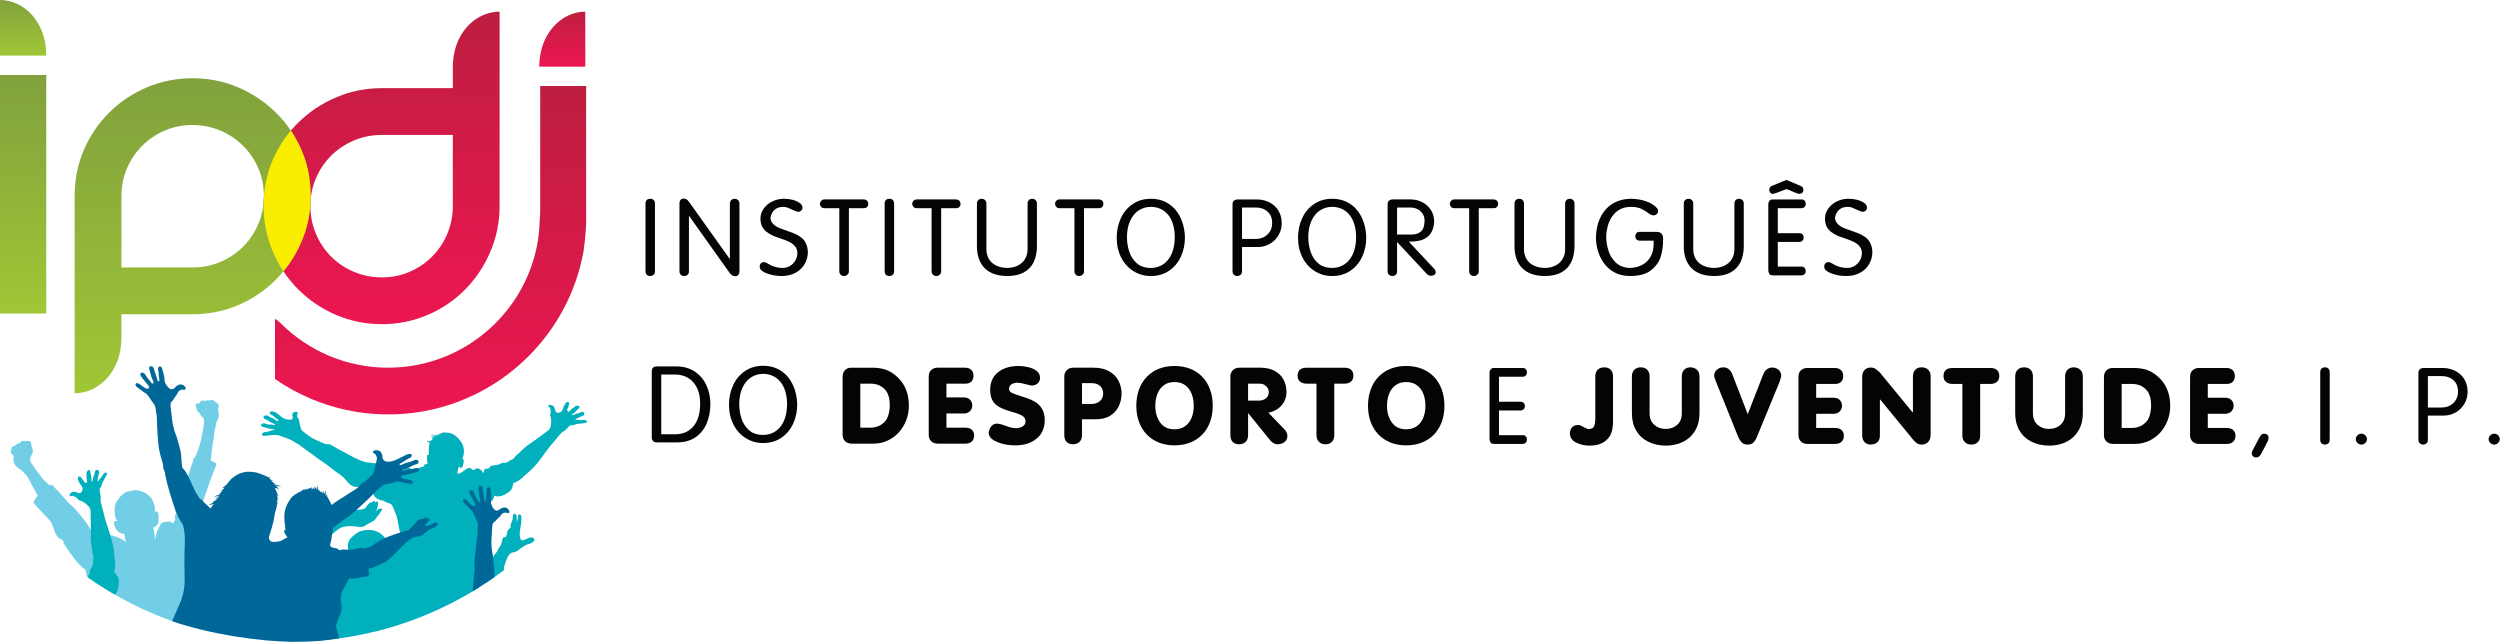 <?xml version="1.0" encoding="UTF-8" standalone="no"?><!DOCTYPE svg PUBLIC "-//W3C//DTD SVG 1.1//EN" "http://www.w3.org/Graphics/SVG/1.1/DTD/svg11.dtd"><svg width="100%" height="100%" viewBox="0 0 1913 492" version="1.1" xmlns="http://www.w3.org/2000/svg" xmlns:xlink="http://www.w3.org/1999/xlink" xml:space="preserve" xmlns:serif="http://www.serif.com/" style="fill-rule:evenodd;clip-rule:evenodd;stroke-linejoin:round;stroke-miterlimit:2;"><g><path d="M493.93,155.92c-0,-2.549 1.262,-3.819 3.741,-3.819c0.992,-0 1.818,0.313 2.497,0.948c0.687,0.644 1.009,1.601 1.009,2.871l0,51.296c0,1.505 -0.365,2.549 -1.105,3.123c-0.757,0.583 -1.548,0.862 -2.401,0.862c-2.479,-0 -3.741,-1.27 -3.741,-3.837l-0,-51.444Z" style="fill:#030404;fill-rule:nonzero;"/><path d="M519.924,155.746c0,-1.175 0.27,-2.097 0.836,-2.793c0.548,-0.678 1.305,-1.018 2.235,-1.018c1.697,0 3.089,0.809 4.177,2.445l31.242,43.779l0.078,0l0,-42.239c0,-1.183 0.374,-2.114 1.079,-2.801c0.713,-0.679 1.54,-1.018 2.523,-1.018c1.061,-0 1.958,0.339 2.671,1c0.713,0.661 1.07,1.61 1.07,2.819l0,51.749c0,1.174 -0.304,2.088 -0.913,2.723c-0.601,0.643 -1.366,0.974 -2.332,0.974c-1.514,0 -2.88,-0.766 -4.098,-2.297l-31.155,-43.753l-0.165,-0.191l-0,42.561c-0,1.14 -0.366,2.01 -1.079,2.61c-0.705,0.618 -1.566,0.913 -2.584,0.913c-0.992,0 -1.819,-0.313 -2.532,-0.948c-0.713,-0.644 -1.053,-1.548 -1.053,-2.732l0,-51.783Z" style="fill:#030404;fill-rule:nonzero;"/><path d="M611.646,155.126c1.627,1.052 2.436,2.323 2.436,3.81c-0,0.853 -0.339,1.575 -0.975,2.167c-0.652,0.609 -1.47,0.948 -2.444,1.035c-1.088,-0.261 -2.454,-0.774 -4.133,-1.575c-1.688,-0.8 -3.001,-1.374 -3.958,-1.722c-0.949,-0.374 -2.071,-0.54 -3.385,-0.54c-2.671,0 -4.863,0.766 -6.542,2.297c-1.688,1.54 -2.715,3.602 -3.063,6.168c0.183,3.315 2.515,5.925 7.021,7.831c0.896,0.365 2.515,0.948 4.872,1.731c2.349,0.792 4.359,1.531 6.021,2.218c1.653,0.696 3.262,1.558 4.794,2.602c1.531,1.026 2.74,2.244 3.636,3.636c1.488,2.515 2.245,5.255 2.245,8.24c-0,3.036 -0.774,5.95 -2.297,8.743c-1.522,2.784 -3.811,5.072 -6.856,6.821c-3.045,1.758 -6.681,2.619 -10.918,2.619c-3.08,-0 -6.003,-0.392 -8.761,-1.175c-2.793,-0.791 -4.881,-1.731 -6.273,-2.818c-1.088,-0.757 -1.671,-1.819 -1.758,-3.176c0,-0.983 0.296,-1.81 0.896,-2.488c0.601,-0.679 1.392,-1.018 2.367,-1.018c0.531,-0 1.209,0.217 2.088,0.67c3.871,2.531 7.987,3.81 12.363,3.81c2.018,0 3.863,-0.53 5.577,-1.566c1.722,-1.061 3.062,-2.471 4.054,-4.211c0.992,-1.731 1.496,-3.575 1.496,-5.55c0,-2.036 -0.591,-3.759 -1.748,-5.151c-1.149,-1.4 -2.619,-2.523 -4.394,-3.41c-1.783,-0.87 -4.054,-1.766 -6.83,-2.689c-2.766,-0.922 -4.489,-1.522 -5.176,-1.8c-2.14,-1.018 -3.933,-2.062 -5.351,-3.133c-1.427,-1.078 -2.549,-2.418 -3.402,-4.045c-0.852,-1.618 -1.296,-3.628 -1.348,-6.038c-0,-2.932 0.861,-5.586 2.584,-7.935c1.731,-2.349 3.967,-4.176 6.716,-5.455c2.75,-1.287 5.586,-1.931 8.492,-1.931c4.846,-0 8.839,1.009 11.954,3.028" style="fill:#030404;fill-rule:nonzero;"/><path d="M642.232,159.293l-11.449,0c-1.001,0 -1.81,-0.322 -2.41,-0.957c-0.601,-0.661 -0.931,-1.462 -1.009,-2.401c0.078,-0.914 0.426,-1.705 1.052,-2.349c0.627,-0.653 1.479,-0.983 2.541,-0.983l29.798,-0c1.192,-0 2.096,0.33 2.705,0.965c0.609,0.635 0.914,1.427 0.914,2.367c-0,0.965 -0.287,1.766 -0.853,2.401c-0.583,0.635 -1.392,0.957 -2.418,0.957l-11.537,0l0,48.234c0,1.122 -0.374,2.027 -1.131,2.688c-0.757,0.67 -1.627,0.992 -2.627,0.992c-0.966,-0 -1.792,-0.322 -2.506,-0.992c-0.713,-0.661 -1.07,-1.566 -1.07,-2.688l0,-48.234Z" style="fill:#030404;fill-rule:nonzero;"/><path d="M676.935,155.92c0,-2.549 1.253,-3.819 3.741,-3.819c0.992,-0 1.819,0.313 2.489,0.948c0.678,0.644 1.018,1.601 1.018,2.871l-0,51.296c-0,1.505 -0.366,2.549 -1.114,3.123c-0.748,0.583 -1.54,0.862 -2.393,0.862c-2.488,-0 -3.741,-1.27 -3.741,-3.837l0,-51.444Z" style="fill:#030404;fill-rule:nonzero;"/><path d="M712.844,159.293l-11.44,0c-1.01,0 -1.81,-0.322 -2.41,-0.957c-0.601,-0.661 -0.931,-1.462 -1.018,-2.401c0.087,-0.914 0.426,-1.705 1.061,-2.349c0.627,-0.653 1.479,-0.983 2.532,-0.983l29.807,-0c1.192,-0 2.096,0.33 2.697,0.965c0.617,0.635 0.922,1.427 0.922,2.367c-0,0.965 -0.278,1.766 -0.861,2.401c-0.566,0.635 -1.375,0.957 -2.41,0.957l-11.545,0l-0,48.234c-0,1.122 -0.366,2.027 -1.123,2.688c-0.757,0.67 -1.627,0.992 -2.627,0.992c-0.966,-0 -1.792,-0.322 -2.515,-0.992c-0.704,-0.661 -1.07,-1.566 -1.07,-2.688l0,-48.234Z" style="fill:#030404;fill-rule:nonzero;"/><path d="M747.548,155.767c-0,-1.114 0.348,-2.019 1.052,-2.68c0.705,-0.67 1.54,-0.983 2.541,-0.983c1.018,0 1.879,0.313 2.592,0.974c0.705,0.644 1.07,1.549 1.07,2.689l0,34.887c0,3.046 0.697,5.647 2.08,7.813c1.383,2.158 3.306,3.785 5.785,4.898c2.463,1.097 5.255,1.653 8.353,1.653c3.088,-0.095 5.794,-0.756 8.108,-1.957c2.314,-1.227 4.081,-2.897 5.316,-5.046c1.235,-2.149 1.853,-4.594 1.853,-7.361l0,-34.887c0,-1.114 0.331,-2.019 1.001,-2.68c0.652,-0.67 1.47,-0.983 2.427,-0.983c1.053,0 1.94,0.313 2.653,0.974c0.723,0.644 1.079,1.549 1.079,2.689l0,32.538c0,4.672 -0.809,8.727 -2.453,12.163c-1.644,3.437 -4.168,6.082 -7.534,7.935c-3.385,1.87 -7.596,2.801 -12.651,2.801c-3.915,0 -7.342,-0.539 -10.292,-1.609c-2.94,-1.079 -5.377,-2.628 -7.282,-4.637c-1.923,-2.001 -3.358,-4.411 -4.289,-7.187c-0.931,-2.775 -1.409,-5.89 -1.409,-9.309l-0,-32.695Z" style="fill:#030404;fill-rule:nonzero;"/><path d="M822.158,159.293l-11.441,0c-1.009,0 -1.819,-0.322 -2.419,-0.957c-0.6,-0.661 -0.922,-1.462 -1.009,-2.401c0.087,-0.914 0.426,-1.705 1.061,-2.349c0.618,-0.653 1.479,-0.983 2.532,-0.983l29.798,-0c1.192,-0 2.097,0.33 2.706,0.965c0.618,0.635 0.913,1.427 0.913,2.367c0,0.965 -0.287,1.766 -0.852,2.401c-0.574,0.635 -1.392,0.957 -2.41,0.957l-11.545,0l-0,48.234c-0,1.122 -0.374,2.027 -1.131,2.688c-0.748,0.67 -1.627,0.992 -2.628,0.992c-0.965,-0 -1.792,-0.322 -2.505,-0.992c-0.705,-0.661 -1.07,-1.566 -1.07,-2.688l-0,-48.234Z" style="fill:#030404;fill-rule:nonzero;"/><path d="M854.506,181.77c0,-5.22 1.036,-10.101 3.08,-14.651c2.062,-4.55 5.09,-8.187 9.075,-10.91c3.984,-2.741 8.648,-4.107 13.989,-4.107c4.098,0 7.752,0.783 11.006,2.358c3.237,1.566 5.951,3.724 8.152,6.464c2.193,2.758 3.872,5.899 5.038,9.457c1.157,3.55 1.783,7.343 1.861,11.389c0,5.281 -1.035,10.17 -3.123,14.686c-2.097,4.498 -5.107,8.082 -9.065,10.762c-3.95,2.662 -8.579,3.993 -13.869,3.993c-4.88,0 -9.291,-1.244 -13.285,-3.706c-3.993,-2.471 -7.134,-5.942 -9.422,-10.405c-2.305,-4.498 -3.437,-9.597 -3.437,-15.33m7.848,-0.157c0,3.576 0.557,7.134 1.662,10.684c1.105,3.558 3.001,6.551 5.724,9.013c2.732,2.463 6.369,3.707 10.91,3.707c2.532,-0 4.89,-0.487 7.074,-1.471c2.201,-0.957 4.124,-2.436 5.785,-4.402c1.671,-1.957 3.002,-4.385 3.941,-7.325c0.949,-2.915 1.453,-6.317 1.488,-10.206c0,-3.819 -0.461,-7.212 -1.401,-10.162c-0.93,-2.958 -2.235,-5.402 -3.897,-7.334c-1.653,-1.931 -3.602,-3.393 -5.803,-4.359c-2.236,-0.974 -4.62,-1.461 -7.187,-1.461c-3.401,-0 -6.516,0.896 -9.283,2.697c-2.784,1.81 -4.985,4.472 -6.586,8.013c-1.618,3.523 -2.427,7.734 -2.427,12.606" style="fill:#030404;fill-rule:nonzero;"/><path d="M943.131,156.418c-0,-1.384 0.382,-2.376 1.148,-2.95c0.783,-0.583 1.584,-0.861 2.445,-0.861l14.781,-0c2.584,-0 5.038,0.383 7.335,1.174c2.297,0.792 4.332,1.949 6.098,3.463c1.784,1.531 3.185,3.428 4.237,5.707c1.027,2.28 1.575,4.89 1.61,7.831c-0,2.47 -0.461,4.819 -1.392,7.021c-0.931,2.218 -2.227,4.158 -3.88,5.837c-1.679,1.68 -3.62,2.993 -5.882,3.95c-2.253,0.966 -4.628,1.436 -7.134,1.436l-12.11,-0l-0,18.67c-0,1.07 -0.366,1.923 -1.097,2.558c-0.722,0.644 -1.592,0.957 -2.566,0.957c-0.983,0 -1.818,-0.33 -2.523,-0.992c-0.714,-0.661 -1.07,-1.566 -1.07,-2.688l-0,-51.113Zm7.256,2.383l-0,24.03l10.431,0c3.724,0 6.76,-1.157 9.109,-3.462c2.358,-2.315 3.524,-5.22 3.524,-8.761c-0,-3.681 -1.166,-6.569 -3.506,-8.674c-2.341,-2.089 -5.264,-3.133 -8.788,-3.133l-10.77,0Z" style="fill:#030404;fill-rule:nonzero;"/><path d="M993.255,181.77c-0,-5.22 1.035,-10.101 3.088,-14.651c2.062,-4.55 5.081,-8.187 9.066,-10.91c3.976,-2.741 8.648,-4.107 13.99,-4.107c4.098,0 7.752,0.783 11.006,2.358c3.236,1.566 5.951,3.724 8.16,6.464c2.193,2.758 3.863,5.899 5.02,9.457c1.166,3.55 1.793,7.343 1.88,11.389c-0,5.281 -1.053,10.17 -3.124,14.686c-2.105,4.498 -5.115,8.082 -9.065,10.762c-3.95,2.662 -8.596,3.993 -13.877,3.993c-4.872,0 -9.292,-1.244 -13.277,-3.706c-3.984,-2.471 -7.151,-5.942 -9.422,-10.405c-2.305,-4.498 -3.445,-9.597 -3.445,-15.33m7.847,-0.157c0,3.576 0.566,7.134 1.662,10.684c1.114,3.558 3.002,6.551 5.734,9.013c2.731,2.463 6.359,3.707 10.901,3.707c2.54,-0 4.881,-0.487 7.073,-1.471c2.201,-0.957 4.124,-2.436 5.794,-4.402c1.671,-1.957 3.002,-4.385 3.942,-7.325c0.948,-2.915 1.453,-6.317 1.479,-10.206c-0,-3.819 -0.461,-7.212 -1.401,-10.162c-0.922,-2.958 -2.245,-5.402 -3.898,-7.334c-1.644,-1.931 -3.584,-3.393 -5.803,-4.359c-2.227,-0.974 -4.611,-1.461 -7.186,-1.461c-3.411,-0 -6.516,0.896 -9.292,2.697c-2.784,1.81 -4.976,4.472 -6.577,8.013c-1.618,3.523 -2.428,7.734 -2.428,12.606" style="fill:#030404;fill-rule:nonzero;"/><path d="M1069.04,158.801l0,20.689l10.353,-0c2.819,-0 5.003,-0.47 6.56,-1.392c1.54,-0.923 2.61,-2.132 3.185,-3.637c0.565,-1.514 0.887,-3.332 0.948,-5.481c-0,-2.053 -0.479,-3.837 -1.47,-5.386c-0.992,-1.557 -2.323,-2.749 -3.985,-3.558c-1.688,-0.835 -3.541,-1.235 -5.551,-1.235l-10.04,-0Zm-7.247,-2.384c-0,-1.384 0.383,-2.375 1.148,-2.95c0.783,-0.583 1.584,-0.861 2.445,-0.861l14.251,0c2.784,0 5.551,0.635 8.3,1.923c2.74,1.287 5.003,3.245 6.803,5.872c1.801,2.61 2.698,5.812 2.698,9.553c-0.235,2.81 -0.818,5.185 -1.775,7.108c-0.983,1.949 -2.271,3.498 -3.907,4.646c-1.627,1.166 -3.567,1.992 -5.829,2.497c-2.236,0.496 -4.872,0.748 -7.865,0.748l19.019,20.376c1.009,0.896 1.514,1.958 1.514,3.158c-0,0.722 -0.331,1.323 -0.983,1.801c-0.67,0.487 -1.48,0.722 -2.437,0.722c-1.418,0 -2.566,-0.478 -3.419,-1.444l-22.716,-24.378l0,22.508c0,1.131 -0.357,2.001 -1.079,2.592c-0.704,0.627 -1.574,0.914 -2.575,0.914c-0.992,-0 -1.827,-0.305 -2.532,-0.949c-0.713,-0.635 -1.061,-1.548 -1.061,-2.723l-0,-51.113Z" style="fill:#030404;fill-rule:nonzero;"/><path d="M1124.2,159.293l-11.44,0c-1.009,0 -1.81,-0.322 -2.419,-0.957c-0.591,-0.661 -0.931,-1.462 -1.009,-2.401c0.078,-0.914 0.435,-1.705 1.061,-2.349c0.609,-0.653 1.471,-0.983 2.532,-0.983l29.807,-0c1.183,-0 2.079,0.33 2.697,0.965c0.609,0.635 0.922,1.427 0.922,2.367c0,0.965 -0.296,1.766 -0.861,2.401c-0.574,0.635 -1.392,0.957 -2.41,0.957l-11.537,0l0,48.234c0,1.122 -0.382,2.027 -1.122,2.688c-0.766,0.67 -1.636,0.992 -2.645,0.992c-0.957,-0 -1.792,-0.322 -2.505,-0.992c-0.714,-0.661 -1.071,-1.566 -1.071,-2.688l0,-48.234Z" style="fill:#030404;fill-rule:nonzero;"/><path d="M1158.9,155.767c0,-1.114 0.348,-2.019 1.044,-2.68c0.714,-0.67 1.549,-0.983 2.55,-0.983c1.017,0 1.879,0.313 2.592,0.974c0.714,0.644 1.07,1.549 1.07,2.689l0,34.887c0,3.046 0.696,5.647 2.08,7.813c1.383,2.158 3.306,3.785 5.785,4.898c2.462,1.097 5.246,1.653 8.352,1.653c3.098,-0.095 5.795,-0.756 8.1,-1.957c2.314,-1.227 4.089,-2.897 5.316,-5.046c1.253,-2.149 1.853,-4.594 1.853,-7.361l0,-34.887c0,-1.114 0.339,-2.019 1.009,-2.68c0.662,-0.67 1.471,-0.983 2.428,-0.983c1.052,0 1.94,0.313 2.645,0.974c0.722,0.644 1.096,1.549 1.096,2.689l-0,32.538c-0,4.672 -0.827,8.727 -2.462,12.163c-1.645,3.437 -4.159,6.082 -7.535,7.935c-3.384,1.87 -7.586,2.801 -12.641,2.801c-3.924,0 -7.343,-0.539 -10.301,-1.609c-2.941,-1.079 -5.377,-2.628 -7.291,-4.637c-1.914,-2.001 -3.341,-4.411 -4.28,-7.187c-0.931,-2.775 -1.41,-5.89 -1.41,-9.309l0,-32.695Z" style="fill:#030404;fill-rule:nonzero;"/><path d="M1267.93,159.272c0.557,0.548 0.836,1.349 0.836,2.358c-0,0.861 -0.34,1.575 -1.018,2.201c-0.696,0.618 -1.54,0.957 -2.576,0.983c-1.078,-0.069 -2.035,-0.426 -2.853,-1.044c-2.245,-1.714 -4.403,-3.054 -6.456,-4.019c-2.053,-0.966 -4.663,-1.453 -7.804,-1.453c-3.445,-0 -6.368,0.696 -8.787,2.105c-2.436,1.41 -4.394,3.254 -5.881,5.568c-1.497,2.297 -2.576,4.768 -3.237,7.369c-0.67,2.619 -1.044,5.229 -1.079,7.787c0,3.28 0.531,6.699 1.584,10.275c1.035,3.576 2.897,6.673 5.542,9.292c2.653,2.627 6.194,4.071 10.666,4.324c3.219,-0 6.238,-0.662 9.075,-1.984c2.81,-1.331 5.089,-3.367 6.803,-6.134c1.74,-2.766 2.601,-6.185 2.601,-10.231l0,-2.523l-10.622,-0c-2.062,-0 -3.185,-1.053 -3.42,-3.184c0.2,-2.341 1.218,-3.515 3.08,-3.515l13.364,-0c3.236,-0 4.854,1.792 4.854,5.385l0,1.314c0,3.941 -0.565,7.9 -1.67,11.832c-1.122,3.95 -3.541,7.491 -7.273,10.588c-3.724,3.097 -9.162,4.637 -16.287,4.637c-4.585,0 -8.552,-0.913 -11.911,-2.723c-3.358,-1.827 -6.081,-4.202 -8.152,-7.108c-2.07,-2.923 -3.584,-6.029 -4.567,-9.361c-0.975,-3.332 -1.471,-6.49 -1.514,-9.509c-0,-4.116 0.548,-8.005 1.653,-11.659c1.114,-3.654 2.775,-6.855 4.985,-9.613c2.21,-2.776 4.968,-4.959 8.283,-6.552c3.323,-1.6 7.116,-2.453 11.38,-2.575c4.341,0 8.36,0.635 12.049,1.923c3.689,1.288 6.473,3.036 8.352,5.246" style="fill:#030404;fill-rule:nonzero;"/><path d="M1288.43,155.767c0,-1.114 0.34,-2.019 1.036,-2.68c0.713,-0.67 1.548,-0.983 2.549,-0.983c1.009,0 1.879,0.313 2.593,0.974c0.704,0.644 1.061,1.549 1.061,2.689l-0,34.887c-0,3.046 0.696,5.647 2.079,7.813c1.392,2.158 3.306,3.785 5.795,4.898c2.462,1.097 5.246,1.653 8.352,1.653c3.088,-0.095 5.794,-0.756 8.1,-1.957c2.314,-1.227 4.08,-2.897 5.324,-5.046c1.244,-2.149 1.845,-4.594 1.845,-7.361l-0,-34.887c-0,-1.114 0.33,-2.019 1,-2.68c0.661,-0.67 1.47,-0.983 2.436,-0.983c1.053,0 1.94,0.313 2.654,0.974c0.722,0.644 1.079,1.549 1.079,2.689l-0,32.538c-0,4.672 -0.818,8.727 -2.463,12.163c-1.635,3.437 -4.158,6.082 -7.534,7.935c-3.376,1.87 -7.578,2.801 -12.633,2.801c-3.923,0 -7.351,-0.539 -10.301,-1.609c-2.949,-1.079 -5.385,-2.628 -7.282,-4.637c-1.922,-2.001 -3.358,-4.411 -4.298,-7.187c-0.93,-2.775 -1.392,-5.89 -1.392,-9.309l0,-32.695Z" style="fill:#030404;fill-rule:nonzero;"/><path d="M1353.11,156.583c-0,-1.227 0.304,-2.193 0.922,-2.906c0.618,-0.722 1.357,-1.07 2.158,-1.07l22.464,-0c0.965,-0 1.714,0.322 2.27,0.957c0.557,0.652 0.836,1.444 0.836,2.375c-0,0.957 -0.287,1.749 -0.87,2.393c-0.566,0.635 -1.358,0.965 -2.41,0.965l-18.114,0l-0,19.123l16.53,0c1.009,0 1.81,0.322 2.401,0.957c0.575,0.635 0.87,1.445 0.87,2.393c0,0.931 -0.304,1.723 -0.913,2.375c-0.609,0.653 -1.453,0.974 -2.523,0.974l-16.365,0l-0,18.889l18.288,-0c0.983,-0 1.748,0.33 2.279,0.991c0.548,0.653 0.827,1.497 0.827,2.515c-0,0.878 -0.305,1.627 -0.931,2.253c-0.618,0.626 -1.505,0.94 -2.671,0.94l-21.464,-0c-1.522,-0 -2.488,-0.435 -2.923,-1.323c-0.444,-0.861 -0.661,-1.714 -0.661,-2.514l-0,-50.287Zm13.851,-18.914l10.857,4.585c0.714,0.226 1.253,0.635 1.619,1.235c0.365,0.609 0.548,1.253 0.548,1.923c-0,0.774 -0.253,1.453 -0.801,1.992c-0.53,0.557 -1.296,0.879 -2.288,0.957c-0.774,-0.191 -1.453,-0.356 -2.001,-0.504l-7.934,-3.167l-7.865,3.01c-0.496,0.2 -1.305,0.418 -2.41,0.661c-0.879,0 -1.566,-0.296 -2.08,-0.878c-0.504,-0.583 -0.765,-1.279 -0.765,-2.071c-0,-1.627 0.678,-2.68 2.001,-3.158l11.119,-4.585Z" style="fill:#030404;fill-rule:nonzero;"/><path d="M1426.22,155.126c1.627,1.052 2.427,2.323 2.427,3.81c0,0.853 -0.339,1.575 -0.974,2.167c-0.653,0.609 -1.479,0.948 -2.454,1.035c-1.087,-0.261 -2.445,-0.774 -4.141,-1.575c-1.67,-0.8 -2.984,-1.374 -3.941,-1.722c-0.949,-0.374 -2.071,-0.54 -3.385,-0.54c-2.679,0 -4.863,0.766 -6.551,2.297c-1.679,1.54 -2.706,3.602 -3.054,6.168c0.174,3.315 2.523,5.925 7.013,7.831c0.905,0.365 2.523,0.948 4.872,1.731c2.358,0.792 4.359,1.531 6.02,2.218c1.662,0.696 3.263,1.558 4.794,2.602c1.54,1.026 2.749,2.244 3.628,3.636c1.505,2.515 2.253,5.255 2.253,8.24c0,3.036 -0.774,5.95 -2.288,8.743c-1.522,2.784 -3.81,5.072 -6.864,6.821c-3.036,1.758 -6.673,2.619 -10.91,2.619c-3.071,-0 -5.995,-0.392 -8.761,-1.175c-2.793,-0.791 -4.881,-1.731 -6.273,-2.818c-1.088,-0.757 -1.679,-1.819 -1.757,-3.176c-0,-0.983 0.287,-1.81 0.887,-2.488c0.609,-0.679 1.392,-1.018 2.375,-1.018c0.522,-0 1.201,0.217 2.088,0.67c3.863,2.531 7.987,3.81 12.354,3.81c2.028,0 3.872,-0.53 5.586,-1.566c1.723,-1.061 3.062,-2.471 4.054,-4.211c0.983,-1.731 1.488,-3.575 1.488,-5.55c-0,-2.036 -0.583,-3.759 -1.74,-5.151c-1.157,-1.4 -2.619,-2.523 -4.394,-3.41c-1.792,-0.87 -4.054,-1.766 -6.829,-2.689c-2.767,-0.922 -4.49,-1.522 -5.177,-1.8c-2.149,-1.018 -3.941,-2.062 -5.359,-3.133c-1.418,-1.078 -2.558,-2.418 -3.402,-4.045c-0.844,-1.618 -1.288,-3.628 -1.357,-6.038c-0,-2.932 0.879,-5.586 2.601,-7.935c1.731,-2.349 3.967,-4.176 6.699,-5.455c2.776,-1.287 5.603,-1.931 8.509,-1.931c4.846,-0 8.839,1.009 11.963,3.028" style="fill:#030404;fill-rule:nonzero;"/><path d="M505.981,286.589l0,45.71l11.476,0c1.74,0 3.602,-0.304 5.603,-0.931c2.001,-0.617 3.976,-1.783 5.942,-3.462c1.958,-1.688 3.576,-4.107 4.846,-7.256c1.262,-3.158 1.897,-7.126 1.897,-11.902c-0,-3.463 -0.453,-6.56 -1.358,-9.292c-0.922,-2.74 -2.209,-5.072 -3.906,-6.977c-1.688,-1.914 -3.741,-3.376 -6.116,-4.385c-2.401,-1.001 -5.046,-1.505 -7.935,-1.505l-10.449,-0Zm-7.247,-2.376c0,-2.54 1.27,-3.819 3.828,-3.819l15.06,0c5.351,0 10.005,1.288 13.921,3.872c3.932,2.584 6.916,6.072 8.987,10.483c2.044,4.403 3.071,9.24 3.071,14.495c-0.07,5.698 -1.079,10.762 -3.036,15.182c-1.967,4.419 -4.829,7.856 -8.631,10.353c-3.785,2.488 -8.335,3.723 -13.642,3.723l-15.73,0c-1.313,0 -2.288,-0.365 -2.897,-1.113c-0.626,-0.722 -0.931,-1.436 -0.931,-2.071l0,-51.105Z" style="fill:#030404;fill-rule:nonzero;"/><path d="M557.826,309.567c-0,-5.229 1.035,-10.101 3.097,-14.651c2.053,-4.551 5.072,-8.196 9.057,-10.919c3.976,-2.732 8.648,-4.107 13.99,-4.107c4.097,0 7.76,0.792 11.005,2.367c3.246,1.557 5.96,3.715 8.152,6.464c2.202,2.758 3.872,5.899 5.047,9.457c1.139,3.541 1.774,7.334 1.853,11.389c-0,5.272 -1.036,10.17 -3.124,14.677c-2.088,4.498 -5.115,8.091 -9.065,10.762c-3.95,2.653 -8.579,4.002 -13.868,4.002c-4.872,-0 -9.301,-1.235 -13.277,-3.706c-3.993,-2.471 -7.151,-5.943 -9.431,-10.414c-2.297,-4.49 -3.436,-9.597 -3.436,-15.321m7.847,-0.157c0,3.576 0.566,7.134 1.662,10.675c1.105,3.55 3.002,6.56 5.733,9.022c2.732,2.462 6.369,3.698 10.902,3.698c2.531,-0 4.889,-0.487 7.073,-1.471c2.201,-0.957 4.124,-2.418 5.786,-4.393c1.67,-1.949 3.001,-4.385 3.949,-7.326c0.94,-2.932 1.453,-6.307 1.488,-10.205c0,-3.819 -0.478,-7.212 -1.401,-10.162c-0.948,-2.958 -2.253,-5.403 -3.906,-7.334c-1.653,-1.94 -3.593,-3.402 -5.803,-4.359c-2.236,-0.983 -4.602,-1.47 -7.186,-1.47c-3.411,-0 -6.517,0.896 -9.292,2.706c-2.784,1.801 -4.977,4.463 -6.577,8.004c-1.61,3.532 -2.428,7.734 -2.428,12.615" style="fill:#030404;fill-rule:nonzero;"/><path d="M978.501,330.977c-0.435,0.043 -0.635,0.026 -0.974,0.148c-0.27,0.095 -0.557,0.217 -0.722,0.356" style="fill:#030404;"/><path d="M974.363,322.328c-0.635,0.087 -1.052,0.444 -1.305,0.626c-0.426,0.314 -0.957,0.47 -1.322,0.653" style="fill:#030404;"/><path d="M658.307,293.585l-0,33.67l7.69,-0c4.464,-0 8.17,-1.54 11.111,-4.663c1.183,-1.227 2.096,-2.993 2.749,-5.281c0.661,-2.306 0.992,-4.725 0.992,-7.265c-0,-5.064 -1.079,-8.9 -3.263,-11.493c-2.836,-3.315 -6.595,-4.968 -11.249,-4.968l-8.03,0Zm-13.547,-5.368c0,-1.957 0.583,-3.593 1.758,-4.889c1.166,-1.305 2.81,-1.958 4.907,-1.958l15.895,0c6.099,0 11.014,1.192 14.747,3.585c3.749,2.384 6.716,5.263 8.883,8.63c3.018,4.777 4.515,10.432 4.515,16.957c-0,3.706 -0.653,7.334 -1.958,10.823c-1.305,3.489 -3.166,6.586 -5.568,9.318c-2.427,2.714 -5.307,4.863 -8.665,6.42c-3.358,1.584 -7.047,2.376 -11.041,2.376l-16.452,-0c-2.062,-0 -3.775,-0.609 -5.054,-1.819c-1.305,-1.2 -1.967,-2.827 -1.967,-4.872l0,-44.571Z" style="fill:#030404;fill-rule:nonzero;"/><path d="M710.661,332.955l-0,-44.919c-0,-2.21 0.67,-3.889 2.027,-5.002c1.348,-1.105 2.836,-1.671 4.48,-1.671l21.394,0c1.931,0 3.471,0.548 4.629,1.636c1.139,1.087 1.722,2.61 1.722,4.55c0,1.714 -0.522,3.15 -1.531,4.307c-1.018,1.157 -2.619,1.731 -4.82,1.731l-14.347,-0l0,10.518l13.355,0c2.019,0 3.593,0.601 4.724,1.784c1.131,1.183 1.706,2.645 1.706,4.333c-0,1.67 -0.601,3.123 -1.749,4.341c-1.166,1.236 -2.741,1.836 -4.681,1.836l-13.355,-0l0,10.858l14.364,-0c2.341,-0 4.063,0.574 5.186,1.705c1.096,1.14 1.653,2.514 1.653,4.167c-0,1.888 -0.557,3.411 -1.679,4.585c-1.114,1.175 -2.837,1.766 -5.177,1.766l-20.88,0c-2.254,0 -3.994,-0.652 -5.212,-1.922c-1.209,-1.271 -1.809,-2.811 -1.809,-4.603Z" style="fill:#030404;fill-rule:nonzero;"/><path d="M757.667,297.74c0.226,-7.909 4.237,-13.312 12.041,-16.218c3.106,-0.983 6.368,-1.479 9.761,-1.479c2.21,0 4.577,0.288 7.1,0.844c2.523,0.54 4.706,1.488 6.533,2.837c1.845,1.331 2.741,3.114 2.741,5.315c0,1.775 -0.574,3.185 -1.731,4.255c-1.131,1.079 -2.654,1.662 -4.542,1.766c-1.061,-0.148 -2.801,-0.557 -5.229,-1.218c-2.41,-0.661 -4.341,-0.992 -5.785,-0.992c-1.636,0 -3.063,0.357 -4.298,1.062c-1.262,0.722 -1.966,1.774 -2.132,3.175c0,1.427 0.401,2.419 1.236,3.01c0.835,0.575 2.497,1.279 5.037,2.123c2.41,0.783 4.803,1.566 7.152,2.323c2.331,0.774 4.55,1.784 6.603,3.01c2.079,1.236 3.785,2.967 5.168,5.212c1.366,2.236 2.079,5.089 2.114,8.543c0,5.055 -1.427,9.205 -4.263,12.459c-4.367,4.681 -10.397,7.021 -18.114,7.021c-6.359,-0 -11.788,-1.218 -16.295,-3.68c-2.636,-1.392 -4.063,-3.376 -4.272,-5.951c0.209,-1.845 0.888,-3.48 2.001,-4.898c1.105,-1.41 2.619,-2.106 4.524,-2.106c1.279,0.07 2.697,0.374 4.255,0.905c1.548,0.539 3.106,1.07 4.646,1.61c1.574,0.522 2.992,0.817 4.306,0.904c0.548,0 0.992,0.044 1.331,0.079c1.871,-0.035 3.541,-0.496 4.994,-1.392c1.462,-0.87 2.184,-2.149 2.184,-3.82c-0,-1.705 -0.679,-3.027 -2.045,-3.967c-1.366,-0.94 -3.149,-1.731 -5.324,-2.41c-0.331,-0.104 -1.644,-0.513 -3.933,-1.192c-2.305,-0.661 -4.341,-1.383 -6.142,-2.131c-1.801,-0.757 -3.402,-1.645 -4.776,-2.706c-1.688,-1.357 -2.924,-3.002 -3.68,-4.916c-0.775,-1.922 -1.166,-4.376 -1.166,-7.377" style="fill:#030404;fill-rule:nonzero;"/><path d="M814.4,287.875c-0,-1.644 0.591,-3.132 1.783,-4.489c1.192,-1.331 2.932,-2.027 5.229,-2.027l15.538,-0c4.568,-0 8.448,0.905 11.667,2.706c3.219,1.792 5.629,4.193 7.221,7.229c1.601,3.037 2.419,6.404 2.419,10.11c-0.096,3.689 -0.896,7.004 -2.419,9.944c-1.531,2.95 -3.749,5.264 -6.629,6.943c-2.862,1.671 -6.255,2.514 -10.153,2.514l-11.119,0l0,12.146c0,2.314 -0.652,4.045 -1.966,5.246c-1.331,1.183 -3.019,1.784 -5.064,1.784c-4.332,-0.227 -6.507,-2.619 -6.507,-7.187l-0,-44.919Zm13.537,5.307l0,15.887l7.839,-0c2.245,-0 4.185,-0.722 5.873,-2.158c1.644,-1.453 2.479,-3.332 2.479,-5.655c0,-2.453 -0.757,-4.411 -2.279,-5.864c-1.514,-1.461 -3.698,-2.21 -6.56,-2.21l-7.352,0Z" style="fill:#030404;fill-rule:nonzero;"/><path d="M898.755,280.046c4.393,0 8.378,0.713 11.971,2.132c3.602,1.435 6.69,3.488 9.266,6.142c2.575,2.68 4.541,5.899 5.925,9.666c1.374,3.758 2.079,7.952 2.079,12.554c-0,4.516 -0.705,8.657 -2.079,12.398c-1.384,3.732 -3.35,6.916 -5.951,9.587c-2.567,2.654 -5.664,4.707 -9.266,6.143c-3.585,1.418 -7.569,2.114 -11.945,2.114c-4.342,-0 -8.326,-0.696 -11.946,-2.114c-3.61,-1.436 -6.708,-3.506 -9.3,-6.177c-2.584,-2.671 -4.568,-5.89 -5.942,-9.631c-1.375,-3.742 -2.062,-7.857 -2.062,-12.32c-0,-4.559 0.687,-8.717 2.062,-12.493c1.374,-3.776 3.358,-7.004 5.933,-9.675c2.584,-2.706 5.673,-4.759 9.266,-6.194c3.61,-1.419 7.612,-2.132 11.989,-2.132m-0,12.302c-3.324,0 -6.082,0.835 -8.283,2.514c-2.21,1.671 -3.828,3.881 -4.872,6.639c-1.053,2.766 -1.566,5.777 -1.566,9.039c-0,5.029 1.253,9.266 3.706,12.737c2.471,3.48 6.134,5.22 11.015,5.22c3.306,0 6.072,-0.826 8.273,-2.505c2.21,-1.662 3.829,-3.855 4.873,-6.586c1.044,-2.715 1.557,-5.673 1.557,-8.866c-0,-3.262 -0.513,-6.273 -1.557,-9.039c-1.044,-2.758 -2.663,-4.968 -4.873,-6.639c-2.201,-1.679 -4.967,-2.514 -8.273,-2.514" style="fill:#030404;fill-rule:nonzero;"/><path d="M941.487,287.875c0,-1.644 0.601,-3.132 1.792,-4.489c1.192,-1.331 2.932,-2.027 5.229,-2.027l15.869,-0c4.246,-0 7.865,0.792 10.876,2.366c3.01,1.566 5.272,3.785 6.838,6.639c1.549,2.853 2.34,6.177 2.34,9.979c-0.165,3.358 -1.026,6.133 -2.592,8.361c-1.584,2.227 -3.411,3.888 -5.473,4.985c-2.062,1.096 -4.019,1.792 -5.829,2.062l12.224,12.719c1.557,1.54 2.34,3.289 2.34,5.299c0,1.87 -0.748,3.375 -2.253,4.515c-1.497,1.122 -3.367,1.697 -5.621,1.697c-1.992,-0.244 -3.758,-1.253 -5.254,-3.028l-16.766,-20.698l-0.174,0l0,16.696c0,2.314 -0.652,4.045 -1.966,5.246c-1.331,1.183 -3.019,1.784 -5.055,1.784c-4.35,-0.227 -6.525,-2.619 -6.525,-7.187l0,-44.919Zm13.546,5.708l0,12.963l8.518,-0c1.94,-0 3.654,-0.6 5.124,-1.775c1.471,-1.166 2.201,-2.697 2.201,-4.585c0,-1.836 -0.67,-3.402 -2.018,-4.689c-1.331,-1.279 -2.923,-1.914 -4.811,-1.914l-9.014,-0Z" style="fill:#030404;fill-rule:nonzero;"/><path d="M1007.36,332.953l-0,-39.369l-7.413,0c-2.236,0 -3.976,-0.539 -5.202,-1.618c-1.201,-1.061 -1.819,-2.54 -1.819,-4.411c0,-4.124 2.341,-6.186 7.021,-6.186l28.641,0c4.69,0 7.03,2.062 7.03,6.186c-0,1.871 -0.6,3.35 -1.818,4.411c-1.21,1.079 -2.941,1.618 -5.212,1.618l-7.595,0l-0,39.369c-0,2.253 -0.618,3.993 -1.853,5.202c-1.227,1.21 -2.871,1.827 -4.925,1.827c-1.992,0 -3.636,-0.617 -4.915,-1.835c-1.305,-1.227 -1.94,-2.95 -1.94,-5.194" style="fill:#030404;fill-rule:nonzero;"/><path d="M1076.04,280.046c4.402,0 8.387,0.713 11.972,2.132c3.593,1.435 6.69,3.488 9.265,6.142c2.576,2.68 4.55,5.899 5.934,9.666c1.366,3.758 2.07,7.952 2.07,12.554c0,4.516 -0.704,8.657 -2.07,12.398c-1.384,3.732 -3.358,6.916 -5.951,9.587c-2.567,2.654 -5.673,4.707 -9.274,6.143c-3.585,1.418 -7.57,2.114 -11.946,2.114c-4.341,-0 -8.317,-0.696 -11.945,-2.114c-3.602,-1.436 -6.708,-3.506 -9.292,-6.177c-2.584,-2.671 -4.567,-5.89 -5.942,-9.631c-1.383,-3.742 -2.062,-7.857 -2.062,-12.32c-0,-4.559 0.679,-8.717 2.062,-12.493c1.375,-3.776 3.358,-7.004 5.925,-9.675c2.592,-2.706 5.681,-4.759 9.265,-6.194c3.611,-1.419 7.613,-2.132 11.989,-2.132m0,12.302c-3.332,0 -6.073,0.835 -8.282,2.514c-2.201,1.671 -3.828,3.881 -4.872,6.639c-1.044,2.766 -1.549,5.777 -1.549,9.039c-0,5.029 1.227,9.266 3.697,12.737c2.463,3.48 6.134,5.22 11.006,5.22c3.315,0 6.073,-0.826 8.274,-2.505c2.219,-1.662 3.828,-3.855 4.881,-6.586c1.035,-2.715 1.548,-5.673 1.548,-8.866c0,-3.262 -0.513,-6.273 -1.548,-9.039c-1.053,-2.758 -2.662,-4.968 -4.881,-6.639c-2.201,-1.679 -4.959,-2.514 -8.274,-2.514" style="fill:#030404;fill-rule:nonzero;"/><path d="M1139.78,285.56c0,-1.218 0.305,-2.184 0.923,-2.906c0.617,-0.722 1.348,-1.078 2.14,-1.078l22.481,-0c0.966,-0 1.714,0.339 2.253,0.983c0.566,0.643 0.836,1.435 0.836,2.366c-0,0.948 -0.27,1.749 -0.853,2.393c-0.574,0.626 -1.357,0.957 -2.41,0.957l-18.122,-0l-0,19.131l16.53,0c1.018,0 1.81,0.314 2.401,0.957c0.583,0.644 0.87,1.436 0.87,2.384c0,0.94 -0.296,1.732 -0.905,2.384c-0.617,0.653 -1.461,0.974 -2.523,0.974l-16.373,0l-0,18.889l18.296,-0c0.992,-0 1.749,0.321 2.288,0.991c0.531,0.653 0.801,1.497 0.801,2.515c-0,0.887 -0.296,1.627 -0.914,2.253c-0.618,0.618 -1.505,0.931 -2.688,0.931l-21.455,-0c-1.514,-0 -2.479,-0.435 -2.914,-1.322c-0.453,-0.853 -0.662,-1.706 -0.662,-2.524l0,-50.278Z" style="fill:#030404;fill-rule:nonzero;"/><path d="M1723.78,344.494l5.429,-10.362c0.861,-1.496 2.001,-2.27 3.419,-2.27c0.922,-0 1.696,0.287 2.331,0.852c0.618,0.557 0.931,1.323 0.931,2.349c0,0.809 -0.174,1.627 -0.513,2.41l-5.342,10.188c-0.852,1.592 -2.105,2.375 -3.758,2.375c-0.87,0 -1.627,-0.296 -2.245,-0.87c-0.626,-0.565 -0.966,-1.34 -1.009,-2.314c0.104,-0.983 0.348,-1.766 0.757,-2.358" style="fill:#030404;fill-rule:nonzero;"/><path d="M1775.44,284.902c-0,-2.541 1.261,-3.82 3.741,-3.82c0.992,0 1.81,0.305 2.506,0.957c0.67,0.635 1.009,1.592 1.009,2.863l-0,51.296c-0,1.505 -0.374,2.549 -1.122,3.123c-0.749,0.583 -1.549,0.87 -2.393,0.87c-2.48,0 -3.741,-1.279 -3.741,-3.845l-0,-51.444Z" style="fill:#030404;fill-rule:nonzero;"/><path d="M1806.92,331.861c1.157,-0 2.157,0.417 2.993,1.244c0.843,0.826 1.27,1.783 1.27,2.923c-0,1.105 -0.435,2.071 -1.279,2.923c-0.87,0.818 -1.845,1.244 -2.984,1.244c-1.123,0 -2.123,-0.426 -2.976,-1.27c-0.844,-0.844 -1.287,-1.818 -1.287,-2.897c-0,-1.096 0.426,-2.071 1.27,-2.914c0.835,-0.836 1.836,-1.253 2.993,-1.253" style="fill:#030404;fill-rule:nonzero;"/><path d="M1850.56,285.398c0,-1.383 0.4,-2.375 1.157,-2.949c0.792,-0.583 1.584,-0.87 2.445,-0.87l14.782,0c2.584,0 5.037,0.4 7.334,1.183c2.305,0.801 4.333,1.94 6.099,3.472c1.792,1.522 3.184,3.419 4.237,5.698c1.026,2.28 1.566,4.898 1.609,7.822c0,2.479 -0.461,4.837 -1.392,7.029c-0.931,2.219 -2.227,4.159 -3.88,5.847c-1.67,1.662 -3.619,2.984 -5.873,3.941c-2.253,0.957 -4.637,1.436 -7.151,1.436l-12.111,-0l0,18.661c0,1.088 -0.357,1.932 -1.087,2.567c-0.714,0.644 -1.584,0.957 -2.567,0.957c-0.974,0 -1.818,-0.322 -2.523,-0.983c-0.705,-0.67 -1.079,-1.566 -1.079,-2.697l0,-51.114Zm7.256,2.393l0,24.03l10.44,-0c3.724,-0 6.76,-1.157 9.109,-3.472c2.35,-2.305 3.515,-5.211 3.515,-8.752c0,-3.689 -1.165,-6.569 -3.506,-8.683c-2.331,-2.088 -5.255,-3.123 -8.778,-3.123l-10.78,-0Z" style="fill:#030404;fill-rule:nonzero;"/><path d="M1908.55,331.861c1.157,-0 2.157,0.417 2.993,1.244c0.843,0.826 1.261,1.783 1.261,2.923c0,1.105 -0.426,2.071 -1.27,2.923c-0.87,0.818 -1.862,1.244 -2.984,1.244c-1.123,0 -2.114,-0.426 -2.993,-1.27c-0.835,-0.844 -1.262,-1.818 -1.262,-2.897c0,-1.096 0.418,-2.071 1.253,-2.914c0.844,-0.836 1.845,-1.253 3.002,-1.253" style="fill:#030404;fill-rule:nonzero;"/><path d="M1220.73,320.131l-0,-32.364c-0,-1.358 0.304,-2.558 0.87,-3.567c0.574,-1.01 1.366,-1.784 2.392,-2.315c1.036,-0.53 2.236,-0.809 3.585,-0.809c2.036,0 3.671,0.609 4.889,1.801c1.192,1.192 1.819,2.819 1.819,4.89l-0,34.574c-0,4.507 -0.67,8.004 -2.001,10.501c-2.95,5.446 -8.266,8.161 -15.948,8.161c-3.645,-0 -7.03,-0.766 -10.249,-2.332c-3.201,-1.566 -4.793,-3.993 -4.793,-7.291c-0,-1.122 0.252,-2.148 0.748,-3.088c0.496,-0.948 1.209,-1.697 2.131,-2.262c0.923,-0.566 1.94,-0.844 3.115,-0.844c0.783,-0 1.488,0.13 2.158,0.383c0.643,0.278 1.418,0.661 2.279,1.157c0.853,0.496 1.601,0.887 2.236,1.157c0.618,0.27 1.288,0.426 2.018,0.479c0.618,-0.227 1.131,-0.322 1.497,-0.322c2.184,-0.348 3.254,-2.985 3.254,-7.909" style="fill:#030404;fill-rule:nonzero;"/><path d="M1262.27,288.083l-0,28.224c-0,3.723 1.192,6.638 3.576,8.752c2.366,2.105 5.272,3.158 8.708,3.158c3.524,0 6.473,-1.053 8.831,-3.141c2.34,-2.096 3.524,-5.02 3.524,-8.769l-0,-28.224c-0,-2.218 0.6,-3.95 1.827,-5.176c1.235,-1.21 2.845,-1.827 4.863,-1.827c2.027,0.087 3.689,0.722 4.959,1.922c1.262,1.192 1.897,2.898 1.897,5.081l-0,28.206c-0,5.055 -1.105,9.431 -3.306,13.164c-2.184,3.741 -5.255,6.603 -9.144,8.578c-3.906,1.975 -8.396,2.975 -13.451,2.975c-5.089,-0.061 -9.57,-1.087 -13.476,-3.062c-3.924,-1.984 -6.952,-4.82 -9.109,-8.526c-2.167,-3.707 -3.237,-8.074 -3.237,-13.129l0,-28.206c0,-2.236 0.627,-3.976 1.862,-5.185c1.236,-1.201 2.906,-1.818 4.985,-1.818c2.028,-0 3.646,0.617 4.872,1.827c1.21,1.226 1.819,2.958 1.819,5.176" style="fill:#030404;fill-rule:nonzero;"/><path d="M1312.88,291.597c-0.261,-0.696 -0.53,-1.409 -0.774,-2.14c-0.261,-0.722 -0.409,-1.401 -0.409,-2.027c0,-1.792 0.714,-3.324 2.106,-4.533c1.409,-1.209 3.045,-1.818 4.924,-1.818c1.688,-0 3.132,0.548 4.333,1.618c1.209,1.079 2.096,2.471 2.688,4.176l11.615,30.077l11.597,-29.833c1.409,-3.915 3.854,-5.873 7.352,-5.873c1.183,0 2.279,0.261 3.297,0.809c1.035,0.557 1.853,1.288 2.471,2.271c0.618,0.94 0.922,1.992 0.922,3.106c0,0.652 -0.391,2.175 -1.157,4.507l-17.461,42.378c-0.87,2.053 -1.827,3.541 -2.845,4.481c-1.001,0.931 -2.401,1.4 -4.176,1.4c-1.853,0 -3.289,-0.469 -4.333,-1.392c-1.018,-0.913 -2.036,-2.471 -3.028,-4.646l-17.122,-42.561Z" style="fill:#030404;fill-rule:nonzero;"/><path d="M1376.18,333.168l0,-44.919c0,-2.21 0.67,-3.872 2.019,-4.994c1.348,-1.114 2.845,-1.671 4.489,-1.671l21.403,0c1.922,0 3.471,0.54 4.611,1.627c1.139,1.088 1.731,2.619 1.731,4.55c-0,1.714 -0.513,3.159 -1.531,4.307c-1.009,1.157 -2.61,1.731 -4.811,1.731l-14.356,0l0,10.536l13.372,0c2.01,0 3.585,0.592 4.716,1.775c1.122,1.175 1.696,2.627 1.696,4.324c0,1.679 -0.591,3.132 -1.74,4.35c-1.183,1.235 -2.74,1.836 -4.672,1.836l-13.372,-0l0,10.858l14.356,-0c2.349,-0 4.071,0.565 5.185,1.696c1.096,1.149 1.653,2.532 1.653,4.176c-0,1.888 -0.557,3.402 -1.662,4.568c-1.113,1.192 -2.836,1.766 -5.176,1.766l-20.881,-0c-2.253,-0 -3.993,-0.635 -5.22,-1.905c-1.209,-1.271 -1.81,-2.819 -1.81,-4.611Z" style="fill:#030404;fill-rule:nonzero;"/><path d="M1424.95,288.083c0,-1.966 0.574,-3.584 1.758,-4.889c1.192,-1.305 2.775,-1.949 4.75,-1.949c1.427,-0 2.619,0.313 3.593,0.948c0.983,0.627 2.132,1.592 3.437,2.897l25.117,30.555l0.174,0l0,-27.718c0,-1.862 0.548,-3.472 1.644,-4.82c1.123,-1.349 2.758,-2.027 4.881,-2.027c2.297,-0 4.037,0.643 5.229,1.922c1.192,1.262 1.792,2.906 1.792,4.925l0,44.919c0,2.149 -0.618,3.897 -1.853,5.289c-1.244,1.366 -2.906,2.054 -5.011,2.054c-1.497,-0 -2.758,-0.366 -3.767,-1.097c-1.018,-0.722 -2.045,-1.748 -3.089,-3.053l-25.117,-30.59l-0,28.058c-0,2.114 -0.653,3.75 -1.975,4.924c-1.323,1.175 -3.115,1.758 -5.36,1.758c-1.94,-0.087 -3.471,-0.783 -4.567,-2.054c-1.096,-1.305 -1.636,-2.958 -1.636,-4.967l0,-45.085Z" style="fill:#030404;fill-rule:nonzero;"/><path d="M1501.6,333.169l-0,-39.368l-7.421,0c-2.245,0 -3.968,-0.548 -5.186,-1.618c-1.209,-1.079 -1.818,-2.541 -1.818,-4.42c-0,-4.115 2.332,-6.186 7.004,-6.186l28.658,0c4.681,0 7.021,2.071 7.021,6.186c-0,1.879 -0.6,3.341 -1.81,4.42c-1.218,1.07 -2.949,1.618 -5.211,1.618l-7.613,0l0,39.368c0,2.262 -0.6,3.994 -1.844,5.194c-1.218,1.227 -2.871,1.827 -4.924,1.827c-1.984,0 -3.637,-0.6 -4.916,-1.827c-1.296,-1.226 -1.94,-2.949 -1.94,-5.194" style="fill:#030404;fill-rule:nonzero;"/><path d="M1555.59,288.083l0,28.224c0,3.723 1.184,6.638 3.567,8.752c2.367,2.105 5.273,3.158 8.718,3.158c3.515,0 6.482,-1.053 8.831,-3.141c2.349,-2.096 3.523,-5.02 3.523,-8.769l0,-28.224c0,-2.218 0.609,-3.95 1.827,-5.176c1.236,-1.21 2.845,-1.827 4.864,-1.827c2.027,0.087 3.68,0.722 4.95,1.922c1.262,1.192 1.914,2.898 1.914,5.081l0,28.206c0,5.055 -1.105,9.431 -3.306,13.164c-2.192,3.741 -5.264,6.603 -9.161,8.578c-3.907,1.975 -8.387,2.975 -13.442,2.975c-5.09,-0.061 -9.57,-1.087 -13.485,-3.062c-3.907,-1.984 -6.952,-4.82 -9.101,-8.526c-2.157,-3.707 -3.245,-8.074 -3.245,-13.129l0,-28.206c0,-2.236 0.635,-3.976 1.871,-5.185c1.244,-1.201 2.914,-1.818 4.976,-1.818c2.045,-0 3.654,0.617 4.881,1.827c1.201,1.226 1.818,2.958 1.818,5.176" style="fill:#030404;fill-rule:nonzero;"/><path d="M1623.49,293.802l0,33.678l7.691,0c4.464,0 8.17,-1.557 11.111,-4.672c1.183,-1.226 2.096,-2.993 2.766,-5.289c0.644,-2.297 0.975,-4.716 0.975,-7.256c-0,-5.073 -1.079,-8.892 -3.263,-11.485c-2.827,-3.323 -6.586,-4.976 -11.241,-4.976l-8.039,-0Zm-13.546,-5.368c0,-1.958 0.592,-3.585 1.758,-4.898c1.157,-1.297 2.819,-1.958 4.915,-1.958l15.887,0c6.09,0 11.014,1.201 14.755,3.593c3.75,2.393 6.708,5.273 8.883,8.631c3.002,4.776 4.507,10.44 4.507,16.948c-0,3.723 -0.653,7.334 -1.966,10.832c-1.297,3.488 -3.159,6.586 -5.568,9.317c-2.419,2.715 -5.299,4.864 -8.657,6.43c-3.35,1.575 -7.03,2.358 -11.032,2.358l-16.452,-0c-2.062,-0 -3.767,-0.592 -5.055,-1.801c-1.313,-1.218 -1.975,-2.837 -1.975,-4.89l0,-44.562Z" style="fill:#030404;fill-rule:nonzero;"/><path d="M1675.85,333.168l0,-44.919c0,-2.21 0.662,-3.872 2.01,-4.994c1.366,-1.114 2.854,-1.671 4.489,-1.671l21.403,0c1.931,0 3.454,0.54 4.611,1.627c1.14,1.088 1.749,2.619 1.749,4.55c-0,1.714 -0.522,3.159 -1.549,4.307c-1.009,1.157 -2.619,1.731 -4.811,1.731l-14.347,0l0,10.536l13.346,0c2.027,0 3.602,0.592 4.724,1.775c1.14,1.175 1.697,2.627 1.697,4.324c-0,1.679 -0.583,3.132 -1.723,4.35c-1.183,1.235 -2.749,1.836 -4.698,1.836l-13.346,-0l0,10.858l14.364,-0c2.34,-0 4.063,0.565 5.177,1.696c1.096,1.149 1.653,2.532 1.653,4.176c-0,1.888 -0.557,3.402 -1.671,4.568c-1.113,1.192 -2.836,1.766 -5.176,1.766l-20.889,-0c-2.262,-0 -3.994,-0.635 -5.203,-1.905c-1.209,-1.271 -1.81,-2.819 -1.81,-4.611Z" style="fill:#030404;fill-rule:nonzero;"/><rect x="0" y="57.378" width="35.401" height="182.486" style="fill:url(#_Linear1);fill-rule:nonzero;"/><path d="M366.639,449.423c-37.724,23.839 -81.764,38.603 -129.041,41.178c-4.942,0.27 -9.927,0.409 -14.938,0.409c-5.655,0 -11.58,-6.725 -17.157,-7.056c-3.724,-8.9 -6.473,-17.278 -7.439,-43.257c0.723,-1.488 1.184,-2.619 2.019,-4.089c42.03,-29.789 15.808,-6.308 23.221,-35.349l0.348,-0.687c2.479,-3.454 3.149,-4.15 6.899,-2.784c2.967,-2.767 4.167,3.854 8.987,4.011l0.922,-0.383c1.01,-0.887 2.697,-1.027 3.889,-1.705c1.227,-0.688 2.245,-1.149 3.68,-1.723c2.602,-1.009 5.055,-1.897 7.665,-2.888c1.21,-0.453 2.671,-0.801 3.872,-1.392c1.235,-0.609 1.679,-1.775 2.897,-2.393c1.749,-0.861 3.758,-1.261 5.777,-1.357c0.948,-0.044 1.897,-0.009 2.836,0.069c3.158,0.27 5.69,0.166 8.509,-1.226l0.235,-0.401c0.417,-0.974 1.131,-1.444 1.618,-2.018c0.687,-0.757 1.096,-1.522 2.097,-1.914c0.4,-0.165 0.792,-0.052 1.157,-0.183c0.374,-0.13 0.548,-0.591 0.905,-0.739c0.235,-0.105 0.913,-0.174 1.157,-0.018c0.417,0.279 0.191,0.723 0.452,1.097c0.087,-0.14 0.183,-0.253 0.296,-0.34c2.349,-1.505 1.914,0.505 1.61,2.515c-0.105,0.626 -0.2,0.435 -0.209,1.157c-0.018,0.539 -0.279,1.331 -0.627,1.94c-0.33,0.652 -0.278,1.096 -0.687,1.714c0.757,-0.922 1.514,-2.123 2.723,-2.253c0.192,-0.218 1.888,-0.148 2.14,0.13c0.444,0.487 -0.591,1.027 -0.843,1.436c-0.409,0.713 -0.723,1.47 -1.123,2.166c-0.409,0.722 -0.931,1.018 -1.409,1.601c-1.062,1.287 -1.453,2.462 -2.845,3.532c-1.331,1.035 -2.845,1.618 -4.315,2.497c-4.698,2.819 -4.324,2.871 -10.101,2.071c-3.124,-0.444 -8.935,-0.314 -11.954,1.513c-5.49,3.333 -20.106,18.201 -17.636,21.203c0.627,0.757 16.6,4.88 23.7,2.453c2.244,-0.774 0.295,-5.933 0.287,-7.238c-0.026,-4.838 -0.557,-7.352 5.611,-11.894c2.21,-1.635 3.333,-2.322 6.091,-2.897c6.925,-1.461 16.782,0.322 20.114,13.155c0.583,0.705 1.157,1.514 1.732,2.332c1,-2.097 2.096,-4.272 3.367,-6.647c1.113,-2.088 2.488,-4.072 3.349,-5.795c-0.531,-2.105 -1.122,-4.619 -1.575,-7.142c-0.478,-2.628 -0.835,-5.281 -1.67,-7.587c-0.626,-1.731 -1.383,-3.567 -2.201,-5.342c-0.479,-1.035 -0.835,-2.175 -1.584,-2.923c-0.774,-0.757 -1.922,-0.809 -3.019,-1.262c-1.348,-0.556 -2.296,-1.305 -3.184,-1.635c-0.644,-0.244 -1.287,-0.061 -1.94,-0.34c-0.235,-0.104 -2.297,-0.887 -2.279,-0.913c-1.105,-0.914 -2.593,-1.644 -2.915,-3.002c-0.365,-1.505 -3.115,-1.844 -4.541,-2.549c-2.811,-1.418 -4.498,-3.889 -6.943,-3.706c-4.063,0.287 -6.221,-0.861 -8.779,-3.906c-0.739,-0.897 -1.818,-2.263 -3.166,-3.507c-1.453,-1.339 -3.202,-2.566 -5.107,-3.828c-1.627,-1.087 -3.176,-2.462 -4.725,-3.662c-2.349,-1.836 -4.689,-3.498 -7.151,-5.116c-3.306,-2.158 -6.673,-5.011 -9.788,-7.047c-2.001,-1.305 -4.315,-3.324 -6.603,-4.925c-1.436,-1.018 -2.784,-1.6 -4.35,-2.531c-0.609,-0.357 -1.236,-0.896 -1.871,-1.236c-1.288,-0.67 -2.636,-1.061 -3.932,-1.583c-0.888,-0.348 -1.758,-0.679 -2.602,-0.983c-1.548,-0.531 -3.428,-1.331 -5.672,-1.427c-2.053,-0.087 -4.246,0.287 -6.073,0.444c-2.079,0.165 -3.184,0.452 -3.602,0.243c-1.209,-0.574 -0.687,-1.435 -0.27,-2.114c0.114,-0.209 0.914,-0.565 1.958,-0.792c0.592,-0.121 1.227,-0.069 1.905,-0.226c0.74,-0.183 1.532,-0.539 2.228,-0.713c1.635,-0.401 2.966,-0.644 3.019,-1.14c-0.844,-0.148 -1.984,-0.096 -3.394,-0.348c-1.026,-0.174 -2.201,-0.618 -3.323,-0.914c-1.201,-0.33 -2.306,-0.53 -2.993,-0.965c-0.609,-0.392 -0.565,-0.783 -0.496,-1.262c0.079,-0.591 0.94,-1.148 2.088,-1.113c0.853,0.034 2.054,0.626 3.098,0.852c1.087,0.218 2.209,0.035 3.132,0.148c1.339,0.2 2.279,0.6 2.401,0.244c0.148,-0.557 -1.575,-1.149 -3.48,-2.088c-0.957,-0.488 -1.958,-1.375 -2.854,-1.775c-1.087,-0.513 -1.983,-0.74 -2.218,-1.009c-0.757,-0.896 -0.479,-2.036 0.904,-2.384c0.322,-0.079 1.297,-0.174 2.193,0.278c0.539,0.27 1.174,0.783 1.853,1.122c0.818,0.409 1.697,0.662 2.445,1.105c0.992,0.609 1.827,1.384 2.453,1.68c0.531,0.252 0.94,0.095 1.123,-0.174c0.33,-0.531 -0.583,-1.01 -1.793,-1.914c-0.774,-0.583 -1.661,-1.584 -2.505,-2.123c-0.783,-0.505 -1.54,-0.601 -1.984,-1.079c-0.409,-0.426 -0.218,-0.801 -0.122,-1.166c0.192,-0.783 0.853,-0.896 1.766,-0.844c1.323,0.105 3.141,0.809 4.672,2.28c0.688,0.669 1.897,1.687 3.019,2.383c0.801,0.496 1.488,0.723 2.323,1.088c1.227,0.505 2.262,0.583 3.219,0.626c0.992,0.044 1.906,0.026 2.193,-0.504c0.548,-1.07 -0.314,-2.68 0.017,-4.02c0.296,-1.174 2.862,-2.262 3.837,-1.07c0.591,0.687 -0.574,1.827 -0.252,2.906c0.226,0.826 1.017,1.705 1.383,2.784c0.383,1.088 0.339,2.358 0.592,3.323c0.495,1.862 0.6,1.636 0.983,3.672c0.13,0.722 1.592,1.923 3.454,3.358c1.609,1.244 3.506,2.697 5.098,3.559c4.55,2.41 6.69,3.01 10.414,4.759c1.514,-0.253 2.123,-0.14 2.819,0.043c1.296,0.313 2.323,1.262 6.151,3.376c2.036,1.131 3.941,1.992 5.803,3.01c2.279,1.262 4.576,2.671 7.204,3.906c2.749,1.288 5.133,2.436 7.647,3.124c1.375,0.356 2.68,0.435 4.385,0.678c4.15,0.566 8.752,0.418 12.258,2.723c0.531,0.349 2.402,1.427 2.332,2.689c-0.096,1.314 1.601,-0.139 2.532,-0.261c0.678,-0.105 1.879,0.826 2.636,0.426c0.757,-0.391 -0.339,-1.227 0.322,-1.879c0.974,-0.966 3.671,-1.714 4.637,-1.714c2.541,0.009 4.472,1.697 5.29,2.166c0.678,0.383 1.888,0.174 2.184,1.175c3.767,-1.131 7.595,-2.079 9.37,-2.61c-2.158,-1.819 1.052,-0.844 2.505,-2.254c-0.435,-0.095 -0.652,-1.653 -0.6,-5.394c0.009,-0.913 0.818,-1.531 1.357,-1.148c-0.026,-0.957 -0.278,-5.838 0.627,-8.535c0.313,-0.931 -1.114,-1.279 -1.288,-1.427c-0.331,-0.156 -0.557,-0.304 -0.731,-0.818c0.383,0.114 0.731,0.227 1.14,0.305c0.966,0.191 1.374,0.078 2.271,-0.078c-0.218,0.017 -0.54,-0.2 -0.723,-0.392c0.966,-0.087 2.515,-1.366 0.783,-2.201c0.949,-0.087 1.845,-0.313 2.785,-0.496c-0.566,-0.252 -1.323,-0.026 -1.932,-0.035c-0.67,0.009 -1.209,0.07 -1.836,0.139c1.114,-0.591 2.558,-0.783 3.82,-0.678c0.148,0.009 0.322,0.026 0.426,-0.026c-0.157,-0 -0.296,-0.009 -0.444,-0.044c-0.687,-0.156 -1.374,-0.644 -2.07,-0.757c-0.644,-0.113 -1.192,-0.243 -1.845,-0.182c0.914,-0.296 0.914,-0.209 1.514,-0.2c0.548,-0 1.201,0.087 1.723,0.252c0.391,0.13 0.748,0.365 1.444,0.339c0.409,-0.009 0.792,-0.13 1.209,-0.165c-0.513,-0.035 -1.209,-0.183 -1.583,-0.235c1.74,-0.035 1.653,-0.209 2.401,-0.296c0.592,-0.087 1.175,-0.478 1.81,-0.557l0.095,-0.034c-0.374,-0.044 -0.783,-0.009 -1.174,-0.087c-0.409,-0.061 -0.853,-0.105 -1.183,-0.34c0.965,0.313 2.758,0.087 4.15,-0.122c-0.54,-0.13 -0.749,-0.182 -1.331,-0.904c2.81,1.366 6.064,-0.496 10.562,3.219c5.855,4.837 7.351,10.135 5.602,16.043c-0.156,0.539 -0.348,1.018 -0.6,1.34c2.045,0.374 0.67,4.15 0.418,5.646c-1.784,2.958 -2.61,0.287 -2.741,0.252c-0.13,0.609 -0.722,1.279 -0.922,2.001c-0.357,1.288 -0.322,2.68 -0.435,3.681c2.645,-0.253 4.55,-2.236 6.238,-3.272c1.227,-0.757 1.818,-1.583 3.376,-1.253c0.922,0.183 1.757,1.758 2.766,1.619c0.818,-0.105 1.236,-1.462 2.924,-1.288c1.226,0.122 2.131,0.67 2.975,1.462c0.74,0.652 0.513,1.722 1.305,1.801c0.792,0.069 0.94,-2.393 1.444,-2.906c0.522,-0.514 1.679,0.522 3.063,-0.557c0.809,-0.609 0.53,-1.192 1.661,-1.644c0.879,-0.383 2.306,-0.427 3.289,-0.653c0.896,-0.217 1.792,-0.244 2.688,-0.496c0.757,-0.191 1.34,-0.844 2.08,-1.087c0.931,-0.314 2.027,0.078 2.984,-0.157c0.992,-0.235 2.253,-0.94 3.002,-1.566c0.696,-0.592 1.844,-0.757 2.67,-1.375c0.984,-0.73 1.566,-1.835 2.471,-2.723c1.027,-0.983 2.332,-1.792 3.115,-2.714c1.34,-1.584 2.958,-2.767 4.42,-4.168c6.081,-4.071 11.466,-8.16 17.365,-12.571c2.132,-1.601 2.158,-8.144 1.366,-10.049c-0.792,-1.931 0.026,-2.166 0.218,-4.106c0.052,-0.557 -0.235,-0.931 -0.401,-1.471c-0.13,-0.435 0.079,-0.809 -0.148,-1.2c-0.426,-0.662 -0.974,-0.723 -1.148,-0.992c-0.104,-0.139 -0.13,-0.4 -0.087,-0.94c0.104,-0.87 2.558,-0.783 3.959,0.687c1.07,1.149 1.078,3.55 1.679,4.194c1.174,1.235 3.28,0.792 4.498,-0.539c0.878,-0.958 1.052,-2.367 1.47,-3.515c0.339,-0.949 0.975,-1.723 1.183,-2.062c0.322,-0.575 0.627,-1.062 1.131,-1.305c0.714,-0.34 1.592,-0.218 1.871,0.609c0.087,0.295 0.148,0.4 0.104,0.748c-0.061,0.461 -0.409,0.966 -0.6,1.488c-0.157,0.409 -0.104,0.852 -0.235,1.27c-0.13,0.4 -0.496,0.765 -0.618,1.14c-0.156,0.374 -0.069,0.739 -0.052,1.035c0.052,0.67 0.313,0.696 0.879,0.966c0.444,0.226 0.504,-0.122 1.253,-0.836c0.67,-0.67 0.896,-0.948 1.949,-1.835c0.313,-0.279 0.87,-0.531 1.191,-0.766c0.818,-0.592 1.097,-0.948 1.653,-1.105c1.158,-0.304 2.924,0.287 2.428,1.401c-0.183,0.365 -0.949,0.992 -1.662,1.705c-0.565,0.557 -1.035,1.175 -1.644,1.705c-0.409,0.348 -0.618,0.679 -0.975,0.931c-0.496,0.374 -1.748,0.949 -1.54,1.366c0.061,0.096 0.609,0.226 1.218,0.044c0.549,-0.157 1.088,-0.644 1.871,-0.931c0.679,-0.27 1.401,-0.34 2.114,-0.574c0.618,-0.209 0.818,-0.462 1.34,-0.644c0.722,-0.226 1.679,-0.357 1.905,-0.296c0.931,0.261 1.262,1.479 0.931,2.218c-0.061,0.166 -0.365,0.514 -0.774,0.688c-1.636,0.687 -1.636,0.496 -3.48,1.531c-0.531,0.252 -1.036,0.348 -1.505,0.618c-0.496,0.304 -0.975,0.765 -1.297,0.957c2.358,-0.139 3.898,0.504 5.943,0.217c0.713,-0.104 1.583,-0.2 2.61,0.226c0.713,0.67 0.8,1.158 0.313,1.784c-0.67,0.13 0.748,0.174 -3.802,0.592c-1.044,0.095 -2.071,0.339 -2.723,0.348c-0.435,-0 -1.253,0.147 -1.94,0.365c-0.479,0.148 -0.818,0.365 -1.358,0.566l-0.13,0.052l-2.523,0.087l-4.176,4.158c-1.079,0.601 -1.967,1.027 -2.671,1.793c-0.914,1 -4.237,4.837 -4.925,5.829l-0.078,0.113c-9.579,10.414 -10.797,16.852 -23.943,27.379c-0.861,1.653 -5.864,4.455 -7.578,4.881c-0.313,0.096 -0.2,0.687 -0.617,2.314c-0.748,2.889 -1.74,3.837 -4.133,5.377c-2.897,1.844 -6.655,3.576 -9.822,1.966c-0.522,2.08 -1.392,3.646 -3.341,5.542c-0.853,0.835 -1.74,1.592 -2.332,2.662c-0.322,0.583 -0.391,1.21 -0.626,1.854c-0.566,1.513 -1.157,3.132 -1.531,4.567c-2.297,8.518 -5.229,35.775 -2.428,34.905c0.835,2.584 -3.097,8.257 -3.819,12.102l2.323,8.552Z" style="fill:#00b0bd;"/><path d="M139.364,477.894c-26.3,-8.526 -50.861,-20.968 -72.933,-36.663l-1.027,-5.141c-5.559,-3.95 -10.101,-10.284 -16.843,-20.524c0.661,-2.375 -1.993,-2.593 -3.715,-4.107c-2.201,-1.948 -2.619,-3.984 -3.733,-6.821c-0.582,-1.461 -0.887,-2.905 -1.635,-4.289c-0.835,-1.531 -2.732,-3.645 -3.898,-4.889c-3.28,-3.48 -7.282,-7.239 -10.075,-10.98c0.853,-1.766 1.897,-3.367 3.42,-5.29c-1.071,-1.792 -1.732,-3.036 -2.689,-4.645c-1.113,-1.827 -1.862,-3.585 -2.888,-5.499c-0.896,-1.688 -2.21,-4.28 -3.454,-5.594c-1.323,-1.41 -2.097,-2.41 -3.611,-3.593c-1.261,-0.975 -3.428,-2.393 -4.411,-3.724c-1.113,-1.496 -1.827,-3.228 -1.618,-5.116c0.087,-0.748 0.113,-0.809 0.392,-1.853c-0.383,-0.661 -0.636,-0.939 -1.323,-1.548c-0.452,-0.418 -1,-0.905 -1.079,-1.471c-0.148,-1.052 0.548,-2.34 0.801,-3.671c0.191,-0.331 0.478,-0.67 0.844,-0.888c0.348,-0.235 0.931,-0.287 1.279,-0.409c0.348,-0.13 0.069,-0.295 0.678,-0.643c0.287,-0.183 0.661,-0.14 0.975,-0.401c0.321,-0.252 0.591,-0.8 1.017,-0.957c0.618,-0.243 0.966,0.166 1.375,-0.069c0.409,-0.235 0.279,-1.131 1.444,-1.601c0.679,-0.278 1.488,0.113 2.341,0.096c0.817,-0 2.009,-0.226 2.61,-0.209c2.375,0.061 2.149,1.636 2.471,3.567c0.252,1.601 1.357,3.497 1.122,4.855c-0.078,0.452 -0.853,1.888 -1.053,2.331c-0.261,0.601 -1.009,1.923 -1.053,2.567c-0.078,0.992 -0.095,1.731 0.087,2.271c0.235,0.748 0.74,1.148 1.14,1.861c0.296,0.505 0.583,0.662 1.009,1.384c1.253,2.07 2.228,3.506 3.794,5.35c1.366,1.653 2.653,3.907 4.237,5.508c1.505,1.513 2.462,2.479 4.506,4.271c0.609,-0.287 1.453,-0.4 2.027,-0.139c0.54,0.252 0.749,0.679 1.218,1.183c0.836,0.853 1.888,1.897 2.48,2.541c2.758,3.036 4.42,4.872 6.873,7.499c0.783,0.836 1.479,1.793 2.497,2.837c0.705,0.748 1.801,1.513 2.541,2.209c0.339,0.34 0.861,0.662 1.444,1.392c0.913,1.14 1.914,2.036 2.914,3.254c0.888,1.053 2.21,2.767 3.045,3.82c1.993,2.479 3.42,4.28 5.107,7.143c1.593,2.705 8.292,9.657 9.118,9.03c1.253,-0.957 3.515,-1.879 4.994,-2.566c1.792,-0.844 5.464,0.731 7.117,1.253c2.993,0.913 4.68,2.288 7.177,4.01c-0.704,-1.975 -0.887,-4.559 -1.339,-6.446c-0.914,0.365 -1.975,-0.061 -2.689,-0.383c-0.774,-0.348 -1.418,-0.792 -2.036,-1.323c-1.044,-0.861 -2.418,-2.984 -2.897,-5.011c-0.322,-1.314 -0.374,-2.767 0.566,-2.993c0.452,-0.104 0.783,0 1.679,0.131c-0.783,-1.149 -1.288,-2.027 -1.444,-3.15c-0.166,-1.131 -0.34,-2.062 -0.453,-3.01c-0.078,-0.548 0,-1.035 -0.035,-1.644c-0.026,-0.618 -0.121,-1.358 -0.069,-2.115c0.104,-1.6 0.548,-3.497 1.479,-5.089c0.792,-1.349 1.653,-2.166 2.575,-3.437c0.992,-1.366 2.706,-2.549 4.133,-3.445c1.487,-0.931 3.045,-0.992 4.741,-1.288c1.053,-0.174 2.419,-0.73 3.48,-0.522c0.627,0.114 1.505,0.105 2.115,0.288c0.722,0.217 1.313,0.435 1.983,0.652c1.175,0.4 2.401,0.835 3.489,1.366c0.774,0.391 1.409,1.244 2.079,1.766c0.696,0.522 1.697,1.349 2.158,2.071c0.713,1.131 1.409,2.784 1.862,4.037c0.626,1.661 1.035,3.976 0.704,6.507c0.731,-0.626 1.34,-0.704 1.854,-0.235c0.278,0.244 0.852,1.323 1.044,2.637c0.156,1.157 -0.044,2.514 -0.027,3.427c0.027,2.28 -0.191,2.811 -1.461,4.385c-0.748,0.94 -1.453,1.453 -2.584,1.627c0.304,1.392 0.592,3.045 0.835,4.255c0.305,1.583 0.261,3.88 0.418,5.498c1.209,-4.863 1.157,-6.447 2.758,-9.222c1.601,-2.819 1.47,-4.228 4.254,-4.542c1.322,-0.156 3.463,-0.835 4.863,-0.4c0.931,0.287 1.279,1.27 1.914,1.114c0.383,-0.105 0.566,-0.914 0.775,-1.227c0.296,-0.4 0.957,-1.209 0.966,-2.027c0.008,-0.757 -0.383,-1.192 -0.401,-1.636c-0.008,-0.565 0.383,-1.105 0.836,-1.888c0.8,-1.409 -0.435,-1.479 -0.54,-3.175c-0.104,-1.479 0.453,-2.662 0.435,-3.698c-0.043,-1.044 -0.635,-1.948 -0.513,-3.428c0.444,-5.046 5.037,-8.569 7.421,-12.623c1.74,-2.959 2.671,-6.282 3.558,-9.414c0.705,-2.506 1.271,-4.133 2.271,-6.647c0.461,-1.183 0.679,-3.263 1.244,-4.341c0.174,-0.305 0.757,-0.035 0.914,-0.322c0.33,-0.627 0.722,-2.001 0.992,-2.602c0.904,-2.062 1.766,-4.167 2.453,-6.533c1.488,-5.047 1.81,-8.118 2.575,-12.302c0.418,-2.358 1.314,-5.412 0.601,-7.7c-0.314,-1.001 -0.966,-1.845 -1.662,-2.201c-0.557,-0.296 -0.87,-1.262 -1.14,-1.792c-0.618,-1.166 -1.392,-1.436 -2.07,-2.132c-0.418,-0.418 -0.505,-1.331 -0.775,-2.166c-0.4,-1.279 -0.774,-2.062 -0.591,-2.645c0.191,-0.592 0.904,-0.966 1.418,-1.157c0.522,-0.183 1.131,0.174 1.748,-0.314c0.618,-0.469 0.122,-1.305 1.184,-1.722c1.853,-0.731 2.088,0.444 2.471,0.296c0.513,-0.218 1.513,-0.635 2.279,-0.679c0.565,-0.026 0.896,0.313 1.444,0.183c0.731,-0.166 1.279,-0.427 1.914,-0.418c1.096,0.044 3.55,2.062 4.272,2.767c1.818,1.757 0.766,2.627 0.261,4.298c0.644,2.418 0.931,4.063 0.6,6.038c-0.348,2.044 -1.705,3.079 -1.922,5.02c-0.296,2.697 -1.158,4.184 -1.349,6.699c-0.278,3.689 -0.6,5.324 -1.166,8.474c-0.391,2.218 -0.8,5.281 -0.965,6.942c-0.157,1.671 -0.27,3.681 -0.609,6.221c1.496,0.818 2.792,0.687 4.21,2.488c0.087,0.113 0.096,0.409 0.044,0.835l-4.089,10.275l-7.143,20.446l0.252,1.044c-0.113,0.504 -0.208,1.035 -0.374,1.618c-0.583,2.262 -0.513,5.029 -0.235,7.291c0.592,4.637 2.576,7.09 3.115,11.319c0.296,2.47 -1.844,5.037 -3.237,7.551c-0.348,0.618 -2.349,3.689 -2.81,4.281c-2.227,2.862 -4.532,5.759 -5.263,7.064c-0.087,0.157 -0.192,0.435 -0.296,0.783l-1.262,1.271l-0.643,7.403l-0.618,13.468l-3.585,28.276Z" style="fill:#72cee7;"/><path d="M385.769,436.152c-4.672,3.541 -9.457,6.943 -14.364,10.188l0.887,-11.458c1.131,-2.314 2.358,-4.585 3.915,-6.804c0.914,-1.278 1.679,-3.166 2.793,-4.332c1.148,-1.201 1.662,-2.01 2.219,-3.445c0.348,-0.94 0.922,-1.619 1.574,-2.41c0.696,-0.836 0.818,-2.384 1.262,-3.367c0.47,-1.079 0.148,-4.324 2.793,-3.359c0.226,-0.748 0.774,-1.348 1.009,-2.131c0.209,-0.748 0.243,-1.549 0.356,-2.184c0.122,-0.67 0.34,-1.122 0.549,-1.357c0.617,-0.714 1.157,-1.088 2.018,-1.723c-0.139,-0.6 -0.174,-1.331 -0.009,-2.044c0.296,-1.114 0.514,-2.027 0.966,-2.863c0.914,-1.748 0.557,-2.662 0.713,-4.211c0.192,-1.896 2.141,-1.914 2.689,-0.435c0.6,1.645 0.217,4.011 0.235,6.004c0.287,-1.097 0.73,-2.593 0.904,-3.524c0.105,-0.679 0.053,-2.097 0.401,-2.575c0.661,-0.94 1.775,-0.427 2.123,0.374c0.208,0.548 0.217,2.523 0.191,3.149c-0.104,2.254 -0.365,4.089 -0.809,6.36c-0.192,0.975 -0.322,2.114 -0.461,3.123c-0.157,1.201 -0.148,2.01 0.13,3.237c0.244,1.061 0.2,2.653 1.444,3.036c0.705,0.209 2.741,-0.539 3.402,-0.913c2.08,-1.175 5.099,-2.045 6.064,-0.087c0.975,1.949 -2.766,3.558 -4.419,3.993c-0.531,0.139 -1.262,0.296 -1.897,0.609c-0.653,0.313 -1.227,0.757 -1.897,1.157c-1.331,0.818 -2.653,1.766 -3.619,2.576c-1.392,1.191 -2.506,1.644 -4.315,1.966c-0.775,0.148 -1.14,0.113 -1.74,0.53c-0.479,0.331 -1.001,0.757 -1.288,1.245c-0.505,0.887 -1.009,1.583 -1.357,2.34c-0.774,1.705 -1.418,3.306 -2.097,5.594c-0.165,0.6 -0.313,1.105 -0.444,1.601l0.079,2.14Z" style="fill:#00b0bd;"/><path d="M378.474,441.513c-5.437,3.854 -11.031,7.5 -16.756,10.954l1.47,-17c-0.078,-1.175 -0.13,-2.367 -0.148,-3.585c-0.061,-3.419 0.783,-11.162 1.593,-17.313c0.487,-3.724 1.148,-6.76 1.009,-8.213c-0.27,-2.775 0.731,-4.907 -0.592,-7.36c-0.852,-1.575 -2.158,-4.742 -2.575,-5.734c-0.409,-0.983 -1.044,-2.14 -1.914,-2.914c-1.209,-1.088 -2.14,-2.115 -3.202,-3.28c-0.748,-0.801 -2.036,-1.914 -2.766,-3.011c-0.235,-0.365 -0.383,-1.087 -0.148,-1.54c0.33,-0.652 1.087,-0.939 2.035,-0.278c0.775,0.531 1.801,1.523 2.506,2.384c0.305,0.383 1.949,2.123 3.036,2.636c0.288,0.131 0.636,0 0.792,-0.052c0.47,-0.157 0.983,-0.644 0.992,-1.157c0.017,-0.514 -0.452,-1.044 -0.748,-1.714c-0.583,-1.349 -1.662,-2.819 -1.879,-3.324c-0.627,-1.487 -2.202,-3.314 -2.088,-4.846c0.034,-0.678 0.348,-0.783 0.609,-0.974c0.435,-0.322 1.157,-0.287 1.713,0.139c0.783,0.6 1.236,1.296 1.41,1.862c0.487,1.67 1.67,3.793 2.584,5.185c0.217,0.322 0.444,1.036 0.731,1.558c0.139,0.269 0.487,0.33 0.774,0.156c0.157,-0.087 0.487,-0.156 0.574,-0.383c0.096,-0.208 0.018,-0.983 -0.052,-1.339c-0.191,-0.862 -0.696,-2.28 -0.74,-3.046c-0.095,-2.053 -0.226,-3.036 -0.487,-5.237c-0.087,-0.722 -0.269,-1.688 0.435,-2.253c0.766,-0.592 1.984,-0.192 2.497,0.643c0.496,0.818 0.47,3.376 0.862,5.055c0.2,0.835 0.304,1.723 0.382,2.715c0.07,0.965 0.2,1.705 0.34,2.418c0.139,0.696 1.087,0.949 1.235,0.253c0.104,-0.427 0.096,-2.706 0.235,-4.733c0.035,-0.54 0.261,-0.957 0.287,-1.427c0.035,-0.626 -0.122,-1.227 -0.096,-1.592c0.2,-1.688 0.583,-2.515 1.74,-2.297c1.14,0.2 1.392,1.409 1.392,2.671c0.018,1 0.07,1.566 0.244,2.74c0.104,0.636 0.113,1.105 0.139,1.697c0.044,0.644 -0.069,1.331 -0.087,1.958c-0.008,1.131 -0.33,2.288 -0.008,3.393c0.365,1.148 0.696,2.175 1.296,3.14c0.844,1.349 1.923,2.619 3.915,2.045c0.774,-0.226 1.07,-0.644 1.531,-0.983c0.566,-0.4 1.288,-0.74 2.227,-1.044c1.123,-0.392 2.332,-0.235 3.246,0.435c0.652,0.478 1.244,0.992 1.531,1.635c0.287,0.653 0.235,1.419 0.104,1.671c-0.461,0.774 -1.54,0.2 -2.645,0.026c-0.6,-0.104 -1.139,0.113 -1.748,0.27c-1.14,0.287 -1.862,1.531 -2.315,2.175c-0.765,1.096 -1.705,1.653 -2.349,2.288c-0.548,0.557 -0.783,1.227 -1.688,1.827c-0.53,0.357 -1.252,0.887 -1.653,1.618c-0.426,0.731 -0.513,1.662 -0.591,2.48c-0.087,1.218 -0.235,2.662 -0.226,3.88c0.017,1.627 -0.235,2.88 -0.296,4.611c-0.018,0.931 -0.07,2.419 -0.139,3.628c-0.061,0.974 0.148,1.853 0.156,2.862c-0.008,1.758 0.2,3.089 0.54,4.872c0.148,0.775 0.269,1.584 0.461,2.55c0.174,0.896 0.2,2.244 0.348,3.132c0.269,1.679 0.2,2.723 0.417,4.524c0.053,0.461 0.105,0.992 0.148,1.531l0.4,7.012Z" style="fill:#006799;"/><path d="M230.24,375.926c0.209,-0.183 0.34,-0.296 0.34,-0.296l2.575,-1.522l-0.427,0.896l0.288,-0.078l1.87,-1.427l-0.992,1.218c1.01,-0.209 2.61,-1.044 3.628,-1.479l-0.443,1.157l1.27,-1.74l0.348,1.792c0.426,-0.122 0.713,-0.757 1.209,-1.644c0.165,1.035 0.453,2.218 0.453,2.218l0.687,-3.393l0.009,2.95l0.495,-2.358l0.348,2.514l0.923,-3.175l0.617,3.958l0.696,-1.157c0.296,1.192 0.792,2.915 2.132,1.575c-0.044,0.661 -0.209,1.218 0.2,1.714l1.175,-2.602l-0.644,2.872l1.009,-2.176l-0.218,2.515l1.601,-2.897l-0.287,4.01c0.322,-0.33 0.635,-0.652 0.94,-0.983c-0.052,1.453 0.661,2.071 1.279,3.176l0.765,1.531c0.653,1.009 1.184,2.114 1.549,3.324c0.705,-0.522 1.479,-1.044 2.358,-1.697c1.514,-1.131 2.958,-1.914 4.924,-3.21c1.705,-1.123 3.376,-2.167 5.211,-3.332c1.549,-0.992 3.202,-1.993 4.69,-2.976c1.427,-0.948 2.723,-1.818 3.984,-2.897c0.775,-0.696 0.836,-1.496 1.68,-2.21c0.774,-0.661 1.226,-0.444 2.836,-1.662c1.053,-0.791 1.818,-1.592 2.697,-2.514c0.461,-0.496 1.696,-1.514 2.41,-2.114c0.731,-0.592 1.731,-2.053 1.818,-3.193c0.105,-1.279 0.279,-1.992 0.687,-3.167c0.349,-1.087 0.723,-2.793 1.071,-4.385c0.269,-1.174 0.6,-2.271 0.374,-3.114c-0.235,-0.827 -0.827,-1.619 -1.088,-2.254c-0.278,-0.687 -2.923,-1.087 -1.496,-2.532c0.922,-0.922 2.749,-0.774 3.863,-0.365c1.392,0.496 1.687,0.818 2.357,2.097c0.27,0.522 0.575,1.261 0.627,2.123c0.061,0.626 -0.061,1.139 0.104,1.635c0.287,0.905 0.975,1.636 1.601,2.036c1.757,1.122 4.75,0.661 7.239,-0.2c1.252,-0.435 2.201,-1.001 3.149,-1.453c1.218,-0.592 2.671,-1.235 3.88,-1.905c1.157,-0.653 3.272,-1.732 4.603,-1.81c1.357,-0.096 2.175,0.392 1.757,1.879c-0.235,0.87 -1.81,1.314 -2.862,1.923c-1.079,0.6 -1.888,1.061 -2.915,1.766c-0.383,0.244 -1.287,1.053 -2.088,1.401c-0.792,0.365 -1.592,0.522 -1.34,1.14c0.2,0.469 0.627,0.626 1.271,0.339c1.061,-0.452 2.349,-1.201 3.584,-1.54c1.035,-0.261 1.905,-0.522 2.923,-0.74c0.853,-0.165 1.758,-0.548 2.976,-1.148c1.2,-0.6 3.332,-0.94 3.75,0.774c0.539,2.08 -2.463,2.202 -3.759,2.784c-1.531,0.662 -2.975,1.714 -4.524,2.167c-0.679,0.2 -1.723,0.452 -2.627,0.757c-0.975,0.33 -1.906,0.374 -1.654,1.261c0.148,0.531 1.836,0.035 3.715,-0.417c1.523,-0.375 3.106,-0.636 4.124,-0.836c2.071,-0.452 3.837,-1.174 4.725,0.122c0.234,0.331 0.321,0.696 0.13,1.34c-0.2,0.653 -3.323,1.496 -4.637,1.723c-2.41,0.435 -4.437,1.287 -6.873,1.644c-0.505,0.078 -1.54,-0 -1.845,0.461c-0.13,0.174 -0.374,0.748 -0.13,1.053c0.339,0.478 0.87,0.835 2.766,1.314c2.349,0.574 5.273,0.756 5.89,1.609c0.636,0.844 0.566,2.114 -1.305,2.158c-1.653,0.034 -3.541,-0.696 -5.176,-0.94c-1.357,-0.2 -2.776,-0.774 -4.159,-0.922c-1.662,-0.165 -3.445,0.713 -5.002,1.105c-1.14,0.287 -2.393,0.67 -3.794,0.974c-1.035,0.209 -2.192,0.261 -3.114,0.809c-0.984,0.609 -1.488,1.436 -2.393,2.219c-0.748,0.652 -1.74,1.287 -2.488,1.983c-1.975,1.845 -3.619,3.75 -5.011,5.047c-4.472,4.132 -8.883,8.543 -13.634,12.632c-1.192,1.027 -2.827,1.949 -4.01,2.932c-1.018,0.827 -2.445,1.549 -3.437,2.349c-1.07,0.862 -2.192,1.462 -3.193,2.28c-1.027,0.852 -1.94,1.914 -3.193,2.627l-0.713,0.4l-0.087,0.357c-1.01,3.819 -0.879,9.17 -2.393,12.928c1.07,3.411 4.837,1.123 7.3,4.09c3.132,-1.392 4.732,-0.035 9.283,-0.479c2.314,-0.217 7.456,-2.279 9.309,-0.905c0.357,0.261 1.575,-0.644 2.018,-0.478c1.227,-0.409 2.454,-0.836 3.689,-1.253c9.518,-7.143 18.001,-9.135 28.798,-12.572c1.392,-1.157 2.314,-2.253 3.341,-3.306c0.713,-0.722 2.201,-2.488 2.871,-3.393c0.295,-0.4 2.688,-1.723 3.645,-1.862c1.209,-0.174 0.505,0.722 1.888,-0.165c1.522,-0.975 2.366,-1.096 2.471,0.13c0.017,0.174 0.478,0.174 0.922,0.183c1.296,0.035 0.931,0.513 0.322,1.505c-0.252,0.427 -5.238,4.568 -2.384,4.098c2.027,-0.348 3.35,-0.827 5.751,-2.366c3.245,-1.358 4.037,1.278 2.018,2.714c-3.349,1.27 -5.672,2.306 -8.195,4.707c-2.332,2.227 -4.168,2.923 -8.065,3.271c-0.583,0.052 -0.853,0.113 -1.366,0.418c-0.748,0.461 -1.41,1 -2.236,1.4c-4.455,2.141 -11.206,11.78 -18.575,17.061c-5.586,2.663 -7.491,3.82 -13.442,5.577c0.705,3.593 1.401,5.603 -1.931,5.838c-4.098,0.278 -8.161,2.114 -12.72,1.383c-0.522,0.983 -1.053,1.967 -1.557,2.95c-3.289,6.255 -5.908,8.804 -4.489,15.721c0.8,4.106 -0.027,7.282 -1.662,10.379c-0.644,1.244 -1.41,5.125 -2.523,7.187c0.896,2.984 1.722,6.203 2.471,9.639c-12.015,1.645 -14.564,2.506 -36.767,2.506c-22.186,-0 -62.52,-5.559 -90.943,-15.73l6.847,-15.756c1.853,-5.203 2.871,-10.518 2.74,-15.904c-0.139,-5.446 -0.104,-7.317 -0.191,-12.659c-0.078,-4.75 0.165,-11.153 0.322,-16.095c0.087,-2.958 0.13,-7.508 -1.488,-13.329c-1.113,-1.635 -2.001,-3.132 -2.793,-4.576c-1.505,-0.618 -11.031,-30.302 -10.892,-35.653c-0.322,-0.861 -0.922,-1.54 -1.14,-2.34c-0.365,-1.462 -0.113,-2.741 -0.539,-4.168c-1.036,-3.628 -2.14,-7.204 -2.871,-11.075c-0.688,-3.541 -1.236,-11.737 -1.532,-18.27c-0.174,-3.968 -0.043,-7.239 -0.461,-8.718c-0.783,-2.828 -0.13,-5.229 -1.966,-7.534c-1.166,-1.488 -3.106,-4.524 -3.715,-5.464c-0.609,-0.966 -1.488,-2.053 -2.523,-2.697c-1.453,-0.896 -2.61,-1.801 -3.932,-2.819c-0.923,-0.679 -2.454,-1.609 -3.428,-2.61c-0.305,-0.339 -0.592,-1.061 -0.427,-1.592c0.218,-0.731 0.949,-1.149 2.054,-0.644c0.896,0.409 2.157,1.253 3.045,2.018c0.383,0.348 2.418,1.845 3.636,2.176c0.322,0.087 0.653,-0.122 0.81,-0.192c0.469,-0.261 0.904,-0.852 0.817,-1.392c-0.069,-0.531 -0.661,-1 -1.087,-1.644c-0.853,-1.279 -2.245,-2.61 -2.567,-3.097c-0.913,-1.436 -2.888,-3.046 -3.053,-4.655c-0.079,-0.705 0.217,-0.87 0.452,-1.122c0.391,-0.418 1.157,-0.514 1.801,-0.174c0.931,0.487 1.531,1.122 1.81,1.687c0.817,1.627 2.436,3.628 3.645,4.899c0.278,0.295 0.635,1 1.027,1.496c0.2,0.252 0.574,0.244 0.843,0.017c0.148,-0.13 0.479,-0.269 0.522,-0.504c0.061,-0.244 -0.156,-1.035 -0.295,-1.392c-0.366,-0.853 -1.149,-2.236 -1.323,-3.028c-0.478,-2.105 -0.8,-3.106 -1.47,-5.342c-0.218,-0.731 -0.6,-1.705 0.035,-2.41c0.687,-0.765 2.018,-0.574 2.705,0.2c0.679,0.757 1.114,3.42 1.836,5.099c0.348,0.818 0.635,1.731 0.896,2.74c0.235,0.983 0.514,1.74 0.783,2.445c0.279,0.705 1.305,0.792 1.331,0.035c0.035,-0.461 -0.391,-2.828 -0.626,-4.951c-0.061,-0.565 0.104,-1.044 0.035,-1.54c-0.079,-0.652 -0.348,-1.252 -0.392,-1.644c-0.104,-1.783 0.148,-2.706 1.384,-2.697c1.226,0.009 1.714,1.227 1.94,2.523c0.2,1.035 0.356,1.61 0.765,2.802c0.218,0.652 0.314,1.122 0.444,1.748c0.174,0.644 0.174,1.375 0.278,2.027c0.201,1.184 0.07,2.437 0.609,3.524c0.592,1.14 1.123,2.149 1.923,3.028c1.131,1.253 2.48,2.366 4.437,1.4c0.766,-0.374 0.992,-0.861 1.418,-1.287c0.514,-0.522 1.184,-1.009 2.115,-1.497c1.096,-0.609 2.375,-0.678 3.454,-0.148c0.765,0.375 1.47,0.801 1.887,1.419c0.427,0.626 0.505,1.426 0.418,1.714c-0.339,0.896 -1.557,0.495 -2.749,0.513c-0.644,-0 -1.149,0.313 -1.766,0.6c-1.123,0.513 -1.645,1.932 -2.001,2.68c-0.592,1.279 -1.471,2.027 -2.01,2.819c-0.47,0.67 -0.592,1.4 -1.418,2.192c-0.487,0.47 -1.14,1.157 -1.427,1.992c-0.313,0.836 -0.226,1.819 -0.148,2.68c0.122,1.288 0.226,2.802 0.47,4.08c0.313,1.68 0.278,3.019 0.531,4.829c0.165,0.974 0.374,2.541 0.522,3.802c0.113,1.027 0.504,1.897 0.696,2.949c0.313,1.827 0.774,3.159 1.453,4.951c0.304,0.774 0.565,1.592 0.948,2.558c0.348,0.904 0.618,2.296 0.931,3.193c0.6,1.696 0.713,2.792 1.261,4.611c0.505,1.627 1.079,3.95 1.175,5.646c0.078,0.914 0.139,1.714 0.243,2.749c0.131,1.323 0.209,2.062 0.218,3.393c0.061,1.114 0.122,2.132 0.287,3.011c0.139,0.565 0.174,1.052 0.757,1.583c1.018,0.957 1.818,2.158 2.593,3.402c0.896,1.444 1.714,3.088 2.575,5.081c0.818,1.896 1.757,3.845 2.853,6.125c0.862,1.801 1.523,3.549 2.872,5.516c0.669,0.991 1.94,3.106 2.853,3.88c0.026,-0.2 0.244,-0.322 0.461,-0.27c0.983,1.244 1.436,1.697 2.462,2.706c1.279,1.227 2.837,2.549 4.324,4.237c0.653,-0.975 1.532,-2.375 2.871,-3.541c0.444,-0.261 -2.053,0.939 -3.732,0.513l0.061,-0.27c0.4,-0.113 0.783,-0.208 1.192,-0.365c0.974,-0.374 1.27,-0.713 1.966,-1.383c-0.183,0.139 -0.609,0.113 -0.879,0.043c0.575,-0.356 1.271,-0.452 1.801,-0.878c0.496,-0.392 0.957,-0.801 1.462,-1.175c0.748,-0.592 1.375,-1.288 2.036,-1.958l0.078,-0.113c-0.635,0.105 -1.157,0.74 -1.688,1.07c-0.583,0.383 -1.026,0.757 -1.548,1.192c0.557,-1.078 1.548,-1.966 2.592,-2.601c0.287,-0.174 0.679,-0.4 0.74,-0.513c-0.096,0.078 -0.27,0.156 -0.418,0.191c-0.713,0.252 -1.635,0.174 -2.305,0.47c-0.653,0.252 -1.218,0.452 -1.758,0.887c0.627,-0.817 0.679,-0.722 1.218,-1.07c0.479,-0.304 1.114,-0.6 1.697,-0.748c0.426,-0.096 0.887,-0.07 1.479,-0.505c0.357,-0.234 0.626,-0.582 0.974,-0.852c-0.478,0.261 -1.183,0.522 -1.548,0.687c1.522,-1.044 1.331,-1.148 1.94,-1.67c0.574,-0.505 0.835,-1.41 1.575,-1.775c-0.592,0.217 -1.158,0.705 -1.767,0.905c-0.365,0.113 -0.774,0.174 -0.844,0.139c1.575,-0.453 2.724,-1.801 3.889,-2.854c-0.817,0.444 -0.722,0.322 -2.035,0.244c2.218,-1.418 3.253,-2.071 4.863,-4.411c1.453,-2.123 3.489,-3.689 5.612,-5.02c2.157,-1.357 4.028,-2.036 6.873,-2.61c2.845,-0.609 8.561,0.087 10.475,0.905c2.505,1.07 4.515,1.47 6.351,2.566c1.044,0.496 2.114,0.94 3.367,1.036c-1.253,0.147 -1.288,0.252 -1.94,-0c0.165,0.139 0.322,0.295 0.487,0.452c1,0.783 2.036,1.601 3.323,1.949c0.096,0.026 0.2,0.052 0.296,0.078c-0.078,-0.035 -0.183,-0.061 -0.296,-0.078c-0.322,-0.052 -0.748,-0.079 -1.07,-0.183c-0.417,-0.139 -0.783,-0.348 -1.166,-0.496l0.087,0.122c0.549,0.391 0.879,1.053 1.401,1.427c0.687,0.478 0.496,0.6 2.201,1.531c-0.409,-0.139 -1.183,-0.348 -1.705,-0.574c0.383,0.243 0.705,0.565 1.105,0.774c0.67,0.4 1.148,0.339 1.618,0.409c1.732,0.278 2.019,0.679 3.097,1.81c-2.288,-1.523 -2.148,-0.801 -4.28,-1.331c-0.165,-0.035 -0.305,-0.096 -0.479,-0.114c0.157,0.061 0.305,0.114 0.462,0.174c1.313,0.557 2.114,2.019 2.871,3.185c-1.131,-0.862 -1.584,-1.436 -3.237,-1.436l0.157,0.444c1.009,1.957 1.374,4.306 2.871,5.89c-1.114,-0.705 -1.105,-0.522 -1.514,-1.497c0.313,1.706 0.522,3.663 1.409,5.116c0.061,0.096 0.096,0.209 0.096,0.305c-0.061,-0.113 -0.278,-0.401 -0.47,-0.662c-0.591,-0.774 -0.609,-1.322 -1.044,-2.035c0.383,0.826 0.061,1.957 0.235,2.845c0.192,0.922 -0.026,0.922 0.618,2.949c-0.209,-0.392 -0.635,-1.096 -0.879,-1.662c0.087,4.237 -1.47,5.638 -1.792,9.335c-0.339,2.132 -0.635,3.707 -1.001,5.273c-0.635,2.714 -1.487,5.394 -3.227,10.805c-0.296,2.802 0.313,1.888 0.887,3.176c0.801,1.783 7.152,0.722 8.3,0.104c1.392,-0.748 3.097,-1.661 4.977,-2.688l-0.235,-0.27c-1.993,-2.262 -3.498,-4.968 -1.279,-5.559c-0.174,-1.244 -0.34,-2.48 -0.514,-3.724c-1.122,-9.44 -0.322,-13.45 5.186,-21.098c1.009,-0.757 1.879,-1.635 2.932,-2.297c1.339,-0.835 2.723,-1.609 4.132,-2.227" style="fill:#006799;"/><path d="M67.095,441.692c0.33,-0.853 -0.009,0.121 0.304,-0.67c0.357,-0.879 0.862,-1.653 1.201,-2.558c0.287,-0.757 0.096,-1.636 0.331,-2.41c0.295,-0.983 1.278,-1.679 1.661,-2.628c0.409,-0.983 0.574,-2.47 0.487,-3.48c-0.069,-0.948 0.47,-2.009 0.453,-3.088c-0.035,-1.279 -0.618,-2.419 -0.809,-3.724c-0.226,-1.461 -0.113,-3.054 -0.435,-4.272c-0.514,-2.096 -0.54,-4.176 -0.835,-6.255c0.2,-7.595 -0,-14.608 -0.183,-22.255c-0.061,-2.758 -5.586,-6.734 -7.665,-7.212c-2.123,-0.505 -1.818,-1.323 -3.35,-2.663c-0.435,-0.383 -0.93,-0.374 -1.479,-0.548c-0.443,-0.148 -0.643,-0.548 -1.096,-0.591c-0.826,-0.044 -1.209,0.382 -1.548,0.365c-0.174,-0 -0.409,-0.122 -0.827,-0.487c-0.687,-0.618 0.87,-2.645 2.958,-2.932c1.61,-0.218 3.645,1.226 4.559,1.105c1.749,-0.244 2.636,-2.297 2.253,-4.124c-0.287,-1.323 -1.366,-2.314 -2.088,-3.376c-0.591,-0.852 -0.87,-1.853 -1.035,-2.236c-0.278,-0.626 -0.513,-1.174 -0.409,-1.749c0.131,-0.791 0.766,-1.479 1.627,-1.209c0.304,0.105 0.435,0.122 0.705,0.366c0.348,0.321 0.574,0.922 0.896,1.409c0.252,0.374 0.652,0.592 0.931,0.957c0.261,0.348 0.356,0.879 0.583,1.218c0.235,0.348 0.6,0.496 0.852,0.661c0.601,0.348 0.775,0.157 1.34,-0.156c0.461,-0.253 0.209,-0.505 0.052,-1.566c-0.156,-0.975 -0.261,-1.332 -0.374,-2.758c-0.052,-0.427 0.078,-1.053 0.07,-1.471c-0,-1.052 -0.139,-1.496 0.069,-2.062c0.435,-1.157 2.001,-2.296 2.637,-1.2c0.208,0.365 0.269,1.392 0.443,2.427c0.131,0.818 0.374,1.575 0.444,2.419c0.052,0.548 0.2,0.931 0.217,1.383c0.009,0.644 -0.252,2.053 0.218,2.123c0.113,0.009 0.557,-0.374 0.774,-1.001c0.2,-0.556 0.105,-1.313 0.34,-2.14c0.182,-0.739 0.556,-1.383 0.791,-2.131c0.192,-0.653 0.105,-0.975 0.27,-1.514c0.226,-0.757 0.696,-1.645 0.887,-1.801c0.783,-0.635 2.001,-0.165 2.436,0.548c0.105,0.148 0.227,0.618 0.114,1.07c-0.401,1.801 -0.566,1.679 -0.801,3.872c-0.104,0.6 -0.339,1.087 -0.383,1.644c-0.052,0.6 0.061,1.279 0.035,1.662c1.279,-2.08 2.758,-2.993 3.759,-4.89c0.348,-0.661 0.783,-1.453 1.766,-2.062c0.992,-0.209 1.453,0.009 1.696,0.801c-0.296,0.652 0.592,-0.522 -1.792,3.584c-0.548,0.931 -0.966,1.94 -1.348,2.506c-0.27,0.365 -0.636,1.14 -0.853,1.853c-0.165,0.496 -0.183,0.922 -0.339,1.496l-0.044,0.148l-1.453,2.175l1.001,6.038c-0.131,1.27 -0.314,2.288 -0.096,3.341c0.296,1.383 1.54,6.508 1.966,7.674l0.052,0.139c3.028,14.364 7.726,19.279 8.718,36.732c0.879,1.74 0.217,7.656 -0.444,9.353c-0.113,0.339 0.461,0.591 1.584,1.931c1.992,2.375 2.192,3.776 2.044,6.734c-0.156,3.167 -0.67,6.769 -3.149,8.735c-7.482,-4.324 -13.842,-8.413 -20.689,-13.25" style="fill:#00b0bd;"/><path d="M413.345,65.808l-0,96.789c-0.583,9.022 -0.557,15.956 -2.384,25.17c-4.524,23.021 -15.878,43.605 -31.825,59.57c-21.029,21.011 -50.078,34.026 -82.156,34.026c-15.565,0 -30.764,-3.097 -44.771,-8.935c-14.051,-5.864 -26.944,-14.477 -37.863,-25.491c-1.183,-1.21 -2.514,-2.201 -3.924,-2.984l0,46.058c8.831,6.125 18.253,11.276 28.102,15.391c17.017,7.09 35.296,11.101 53.958,11.658l9.04,0c40.151,-1.183 76.396,-17.94 102.905,-44.44c21.263,-21.272 36.271,-48.817 41.97,-79.624c0.73,-4.002 1.687,-13.564 2.122,-21.568l0,-105.62l-35.174,0Z" style="fill:url(#_Linear2);fill-rule:nonzero;"/><path d="M412.623,50.992l35.244,-0l-0,-42.092c-18.462,0.139 -35.14,16.922 -35.244,42.092Z" style="fill:url(#_Linear3);fill-rule:nonzero;"/><path d="M346.493,51.461l0.017,0.009l0,15.982l-54.306,0c-12.328,0 -23.987,2.341 -34.984,7.039c-11.005,4.689 -20.645,11.127 -28.963,19.305c-8.308,8.179 -14.816,17.697 -19.514,28.554c-4.689,10.858 -7.03,22.586 -7.03,35.193c0,12.336 2.341,24.003 7.03,34.983c4.698,11.006 11.206,20.654 19.514,28.971c8.318,8.3 17.958,14.817 28.963,19.498c10.997,4.698 22.656,7.047 34.984,7.047c12.336,-0 24.003,-2.349 34.992,-7.047c10.997,-4.681 20.576,-11.198 28.762,-19.498c8.179,-8.317 14.625,-17.974 19.297,-28.971c4.699,-10.98 7.039,-22.655 7.039,-34.983l-0,-148.643c-18.853,0.052 -35.906,17.061 -35.801,42.561Zm-75.605,156.56c-6.699,-2.81 -12.537,-6.699 -17.487,-11.658c-4.968,-4.968 -8.857,-10.806 -11.658,-17.505c-2.828,-6.699 -4.229,-13.807 -4.229,-21.315c0,-7.5 1.401,-14.547 4.229,-21.116c2.801,-6.568 6.69,-12.337 11.658,-17.296c4.95,-4.95 10.788,-8.848 17.487,-11.667c6.708,-2.818 13.816,-4.219 21.316,-4.219l54.306,-0l0,54.298c0,7.508 -1.409,14.616 -4.228,21.315c-2.819,6.699 -6.699,12.537 -11.667,17.505c-4.959,4.959 -10.727,8.848 -17.287,11.658c-6.586,2.819 -13.616,4.228 -21.124,4.228c-7.5,0 -14.608,-1.409 -21.316,-4.228Z" style="fill:url(#_Linear4);fill-rule:nonzero;"/><path d="M112.232,66.913c-10.997,4.689 -20.584,11.127 -28.763,19.306c-8.186,8.186 -14.625,17.704 -19.305,28.554c-4.69,10.857 -7.039,22.594 -7.039,35.2l0,108.378l-0.017,0.018l-0,42.561c18.792,-0.052 35.792,-16.957 35.801,-42.318l0.009,0l-0,-18.148l54.297,-0c12.607,-0 24.335,-2.341 35.201,-7.03c10.858,-4.698 20.437,-11.188 28.763,-19.514c8.3,-8.318 14.808,-17.958 19.497,-28.963c3.724,-8.718 5.977,-17.879 6.743,-27.458l-0,-15.199c-0.766,-9.727 -3.019,-18.906 -6.743,-27.527c-4.689,-10.858 -11.197,-20.368 -19.497,-28.554c-8.326,-8.179 -17.905,-14.617 -28.763,-19.306c-10.866,-4.689 -22.594,-7.038 -35.201,-7.038c-12.328,-0 -23.995,2.349 -34.983,7.038Zm-19.314,83.06c-0,-7.508 1.409,-14.546 4.219,-21.106c2.819,-6.586 6.708,-12.346 11.667,-17.305c4.968,-4.959 10.728,-8.857 17.296,-11.667c6.569,-2.819 13.616,-4.228 21.115,-4.228c7.509,-0 14.608,1.409 21.325,4.228c6.699,2.81 12.528,6.708 17.496,11.667c4.959,4.959 8.839,10.719 11.658,17.305c2.819,6.56 4.219,13.598 4.219,21.106c0,7.5 -1.4,14.608 -4.219,21.307c-2.819,6.717 -6.699,12.537 -11.658,17.496c-4.968,4.959 -10.797,8.857 -17.496,11.667c-6.717,2.81 -13.816,4.228 -21.325,4.228l-54.297,0l-0,-54.698Z" style="fill:url(#_Linear5);fill-rule:nonzero;"/><path d="M216.888,207.603c-3.141,-4.715 -5.855,-9.753 -8.143,-15.103c-4.69,-10.997 -7.03,-22.655 -7.03,-34.992c0,-1.114 0.009,-2.219 0.052,-3.324c0.07,-0.939 0.113,-1.896 0.131,-2.853c0.652,-10.275 2.94,-19.95 6.847,-29.015c3.567,-8.248 8.178,-15.722 13.833,-22.429c3.123,4.637 5.82,9.587 8.1,14.851c4.698,10.858 7.038,22.594 7.038,35.201c0,1.139 -0.017,2.27 -0.061,3.41c-0.069,0.835 -0.104,1.679 -0.13,2.532c-0.635,10.162 -2.915,19.827 -6.847,29.041c-3.559,8.326 -8.152,15.886 -13.79,22.681" style="fill:#faee00;fill-rule:nonzero;"/><path d="M0,42.57l35.392,-0c0.113,-25.5 -16.756,-42.518 -35.392,-42.57l0,42.57Z" style="fill:url(#_Linear6);fill-rule:nonzero;"/></g><defs><linearGradient id="_Linear1" x1="0" y1="0" x2="1" y2="0" gradientUnits="userSpaceOnUse" gradientTransform="matrix(0,-182.483,-182.483,-0,17.698,239.859)"><stop offset="0" style="stop-color:#a1c636;stop-opacity:1"/><stop offset="1" style="stop-color:#81a13d;stop-opacity:1"/></linearGradient><linearGradient id="_Linear2" x1="0" y1="0" x2="1" y2="0" gradientUnits="userSpaceOnUse" gradientTransform="matrix(0,-251.255,-251.255,-0,329.47,317.06)"><stop offset="0" style="stop-color:#ed1651;stop-opacity:1"/><stop offset="1" style="stop-color:#bd1e40;stop-opacity:1"/></linearGradient><linearGradient id="_Linear3" x1="0" y1="0" x2="1" y2="0" gradientUnits="userSpaceOnUse" gradientTransform="matrix(0,-42.636,-42.636,-0,430.248,50.992)"><stop offset="0" style="stop-color:#ed1651;stop-opacity:1"/><stop offset="1" style="stop-color:#bd1e40;stop-opacity:1"/></linearGradient><linearGradient id="_Linear4" x1="0" y1="0" x2="1" y2="0" gradientUnits="userSpaceOnUse" gradientTransform="matrix(0,-239.847,-239.847,-0,292.008,248.626)"><stop offset="0" style="stop-color:#ed1651;stop-opacity:1"/><stop offset="1" style="stop-color:#bd1e40;stop-opacity:1"/></linearGradient><linearGradient id="_Linear5" x1="0" y1="0" x2="1" y2="0" gradientUnits="userSpaceOnUse" gradientTransform="matrix(0,-241.764,-241.764,-0,147.262,300.93)"><stop offset="0" style="stop-color:#a1c636;stop-opacity:1"/><stop offset="1" style="stop-color:#81a13d;stop-opacity:1"/></linearGradient><linearGradient id="_Linear6" x1="0" y1="0" x2="1" y2="0" gradientUnits="userSpaceOnUse" gradientTransform="matrix(0,-42.558,-42.558,-0,17.749,42.563)"><stop offset="0" style="stop-color:#a1c636;stop-opacity:1"/><stop offset="1" style="stop-color:#81a13d;stop-opacity:1"/></linearGradient></defs></svg>